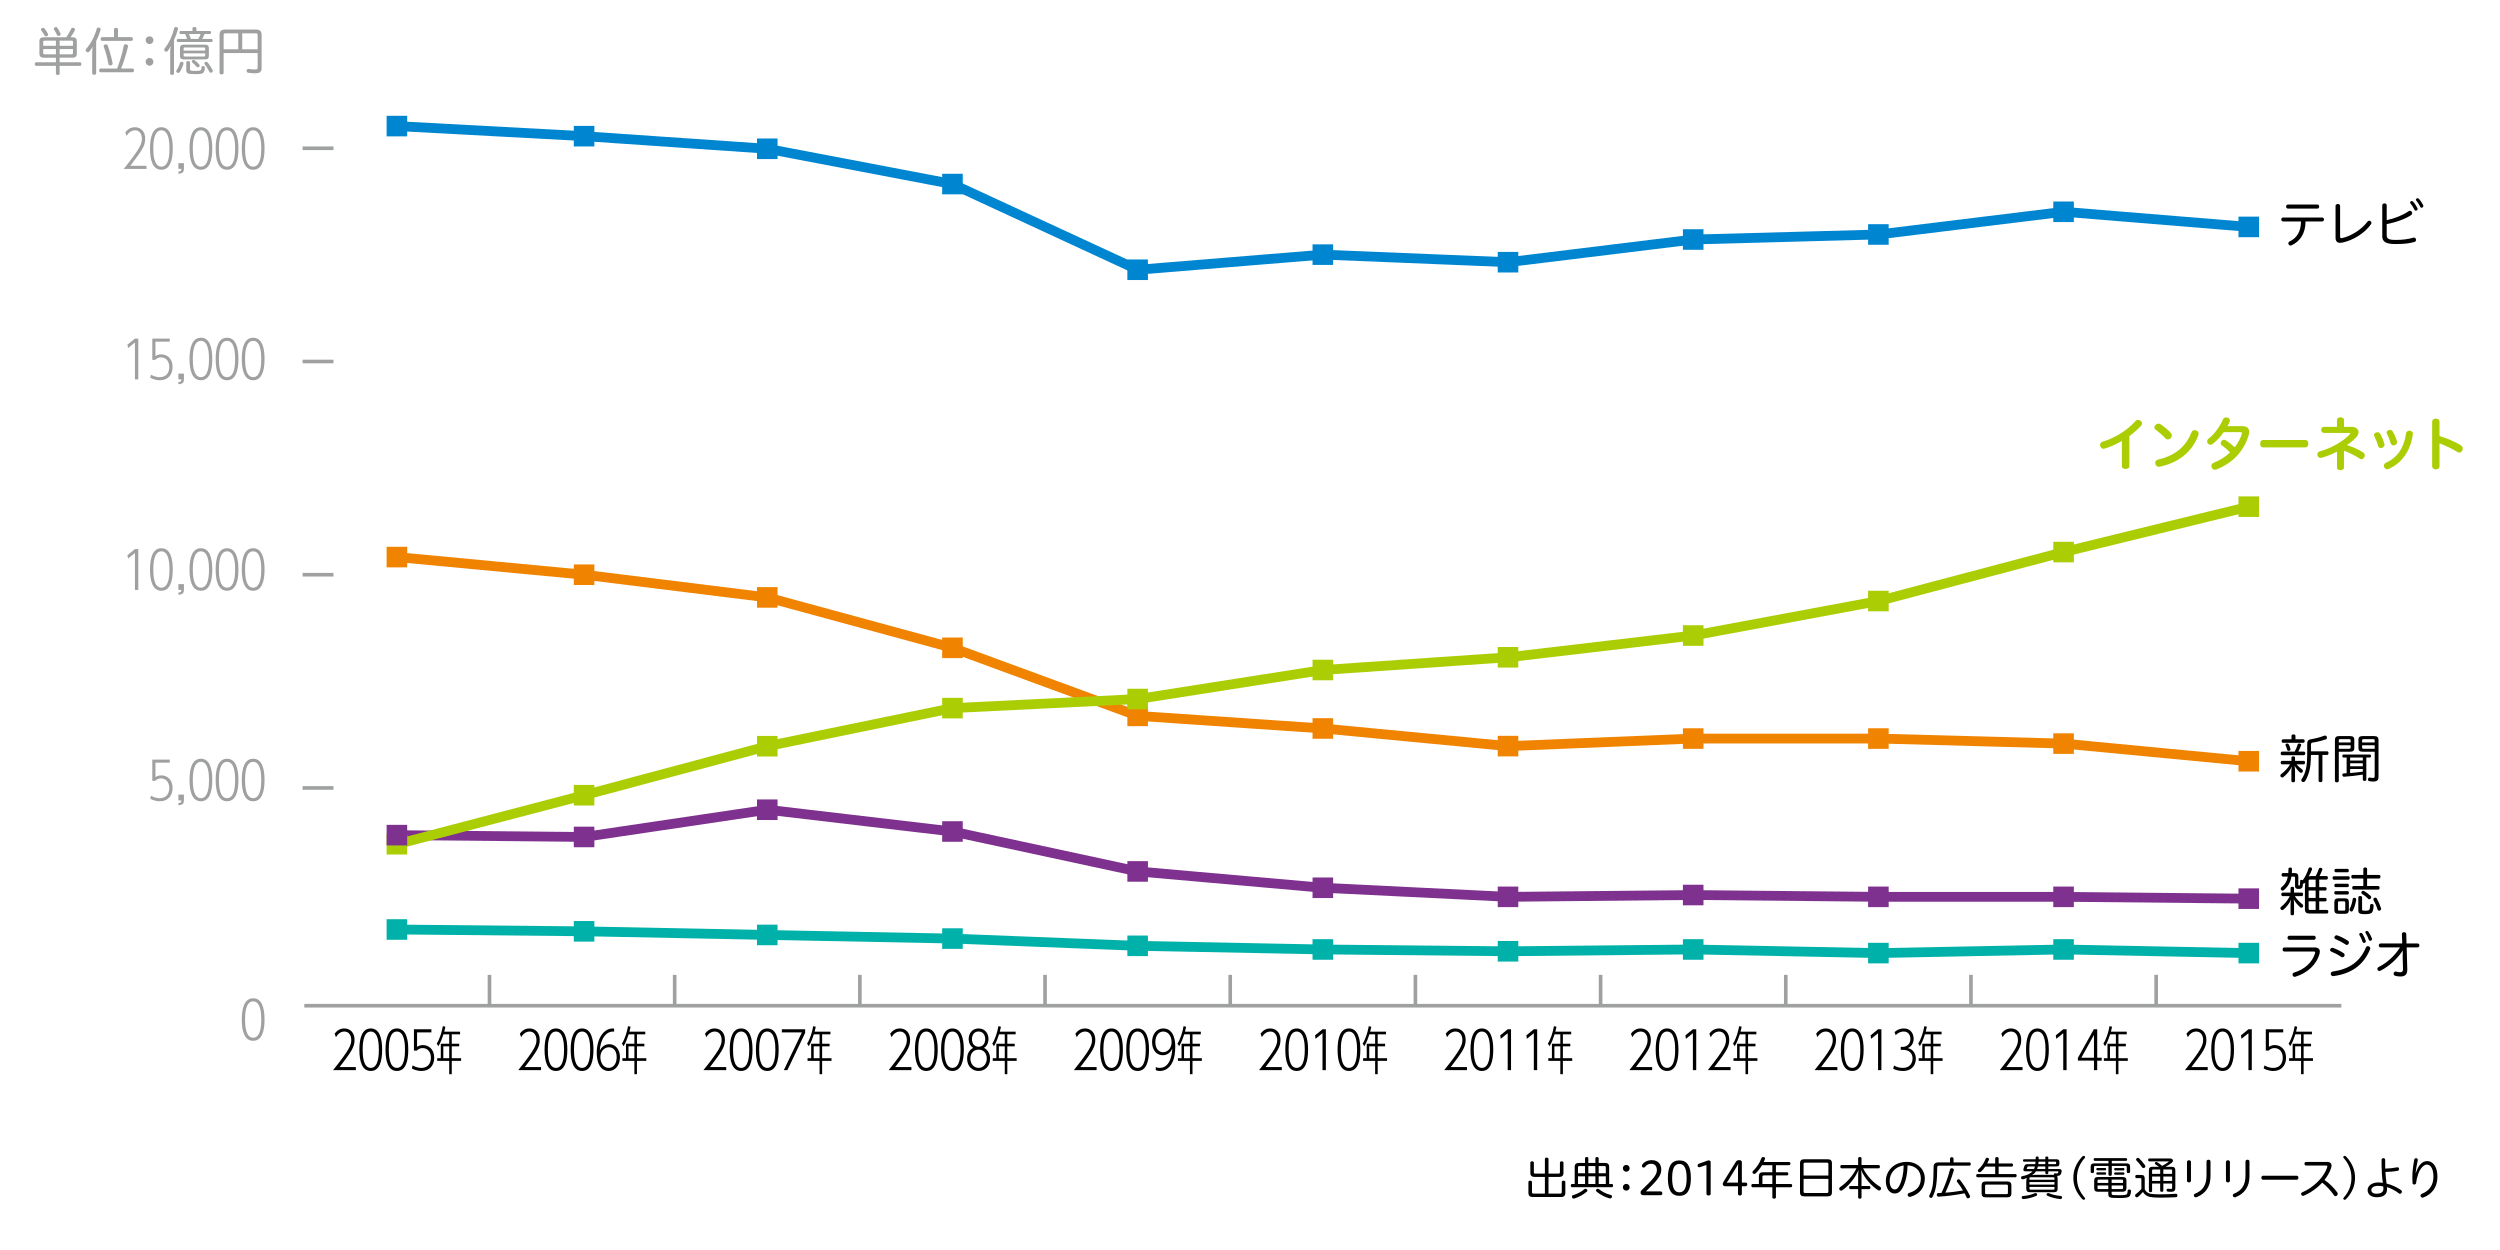 <?xml version="1.0" encoding="utf-8"?>
<!-- Generator: Adobe Illustrator 16.0.0, SVG Export Plug-In . SVG Version: 6.00 Build 0)  -->
<!DOCTYPE svg PUBLIC "-//W3C//DTD SVG 1.1//EN" "http://www.w3.org/Graphics/SVG/1.1/DTD/svg11.dtd">
<svg version="1.1" xmlns:x="http://ns.adobe.com/Extensibility/1.0/" xmlns:i="http://ns.adobe.com/AdobeIllustrator/10.0/" xmlns:graph="http://ns.adobe.com/Graphs/1.0/"
	 xmlns="http://www.w3.org/2000/svg" xmlns:xlink="http://www.w3.org/1999/xlink" x="0px" y="0px" width="600px" height="300px"
	 viewBox="0 0 600 300" enable-background="new 0 0 600 300" xml:space="preserve">
<g id="方眼用紙">
	<rect fill="#FFFFFF" width="600" height="300"/>
	
		<line fill="none" stroke="#9FA0A0" stroke-width="0.871" stroke-miterlimit="10" x1="72.622" y1="35.585" x2="80.03" y2="35.585"/>
	
		<line fill="none" stroke="#9FA0A0" stroke-width="0.871" stroke-miterlimit="10" x1="117.478" y1="233.964" x2="117.478" y2="241.372"/>
	
		<line fill="none" stroke="#9FA0A0" stroke-width="0.871" stroke-miterlimit="10" x1="161.922" y1="233.964" x2="161.922" y2="241.372"/>
	
		<line fill="none" stroke="#9FA0A0" stroke-width="0.871" stroke-miterlimit="10" x1="206.367" y1="233.964" x2="206.367" y2="241.372"/>
	
		<line fill="none" stroke="#9FA0A0" stroke-width="0.871" stroke-miterlimit="10" x1="250.811" y1="233.964" x2="250.811" y2="241.372"/>
	
		<line fill="none" stroke="#9FA0A0" stroke-width="0.871" stroke-miterlimit="10" x1="295.255" y1="233.964" x2="295.255" y2="241.372"/>
	
		<line fill="none" stroke="#9FA0A0" stroke-width="0.871" stroke-miterlimit="10" x1="339.699" y1="233.964" x2="339.699" y2="241.372"/>
	
		<line fill="none" stroke="#9FA0A0" stroke-width="0.871" stroke-miterlimit="10" x1="384.145" y1="233.964" x2="384.145" y2="241.372"/>
	
		<line fill="none" stroke="#9FA0A0" stroke-width="0.871" stroke-miterlimit="10" x1="428.588" y1="233.964" x2="428.588" y2="241.372"/>
	
		<line fill="none" stroke="#9FA0A0" stroke-width="0.871" stroke-miterlimit="10" x1="473.032" y1="233.964" x2="473.032" y2="241.372"/>
	
		<line fill="none" stroke="#9FA0A0" stroke-width="0.871" stroke-miterlimit="10" x1="517.478" y1="233.964" x2="517.478" y2="241.372"/>
	<line fill="none" stroke="#9FA0A0" stroke-width="0.871" stroke-miterlimit="10" x1="72.622" y1="86.76" x2="80.03" y2="86.76"/>
	
		<line fill="none" stroke="#9FA0A0" stroke-width="0.871" stroke-miterlimit="10" x1="72.622" y1="137.934" x2="80.03" y2="137.934"/>
	
		<line fill="none" stroke="#9FA0A0" stroke-width="0.871" stroke-miterlimit="10" x1="72.622" y1="189.108" x2="80.03" y2="189.108"/>
	
		<line fill="none" stroke="#9FA0A0" stroke-width="0.871" stroke-miterlimit="10" x1="73.034" y1="241.372" x2="561.924" y2="241.372"/>
</g>
<g id="線">
	<polyline fill="none" stroke="#0086D1" stroke-width="2.352" stroke-miterlimit="10" points="539.702,54.458 495.258,50.828 
		450.812,56.273 406.369,57.482 361.925,62.927 317.479,61.111 273.034,64.741 228.59,44.175 184.146,35.706 140.178,32.682 
		95.256,30.262 	"/>
	<polyline fill="none" stroke="#F08300" stroke-width="2.352" stroke-miterlimit="10" points="539.702,182.698 495.258,178.463 
		450.812,177.253 406.369,177.253 361.925,179.068 317.479,174.833 273.034,171.809 228.59,155.477 184.146,143.378 
		140.178,137.934 95.256,133.7 	"/>
	<polyline fill="none" stroke="#00B1A9" stroke-width="2.352" stroke-miterlimit="10" points="539.702,228.743 495.258,227.871 
		450.812,228.743 406.369,227.871 361.925,228.307 317.479,227.871 273.034,227 228.59,225.258 184.146,224.387 140.178,223.516 
		95.256,223.081 	"/>
	<polyline fill="none" stroke="#7E318E" stroke-width="2.352" stroke-miterlimit="10" points="539.702,215.676 495.258,215.242 
		450.812,215.242 406.369,214.806 361.925,215.242 317.479,213.064 273.034,209.144 228.59,199.562 184.146,194.335 
		140.178,200.869 95.256,200.432 	"/>
	<polyline fill="none" stroke="#ABCD03" stroke-width="2.352" stroke-miterlimit="10" points="539.702,121.602 495.258,132.491 
		450.812,144.25 406.369,152.525 361.925,157.751 317.479,160.799 273.034,167.769 228.59,169.946 184.146,179.092 140.178,190.852 
		95.256,202.611 	"/>
</g>
<g id="ドット">
	<rect x="92.787" y="27.793" fill="#0086D1" width="4.938" height="4.938"/>
	<rect x="92.787" y="131.231" fill="#F08300" width="4.938" height="4.938"/>
	<rect x="92.787" y="200.141" fill="#ABCD03" width="4.938" height="4.939"/>
	<rect x="92.787" y="220.611" fill="#00B1A9" width="4.938" height="4.938"/>
	<rect x="92.787" y="197.963" fill="#7E318E" width="4.938" height="4.939"/>
	<rect x="137.709" y="30.213" fill="#0086D1" width="4.938" height="4.938"/>
	<rect x="137.709" y="135.465" fill="#F08300" width="4.938" height="4.938"/>
	<rect x="137.709" y="198.399" fill="#7E318E" width="4.938" height="4.939"/>
	<rect x="137.709" y="221.047" fill="#00B1A9" width="4.938" height="4.938"/>
	<rect x="137.709" y="188.382" fill="#ABCD03" width="4.938" height="4.939"/>
	<rect x="181.677" y="33.237" fill="#0086D1" width="4.938" height="4.938"/>
	<rect x="181.677" y="140.909" fill="#F08300" width="4.938" height="4.938"/>
	<rect x="181.677" y="176.623" fill="#ABCD03" width="4.938" height="4.939"/>
	<rect x="181.677" y="191.867" fill="#7E318E" width="4.938" height="4.938"/>
	<rect x="181.677" y="221.917" fill="#00B1A9" width="4.938" height="4.939"/>
	<rect x="226.121" y="41.706" fill="#0086D1" width="4.938" height="4.938"/>
	<rect x="226.121" y="153.007" fill="#F08300" width="4.938" height="4.938"/>
	<rect x="226.121" y="167.477" fill="#ABCD03" width="4.938" height="4.938"/>
	<rect x="226.121" y="197.092" fill="#7E318E" width="4.938" height="4.938"/>
	<rect x="226.121" y="222.789" fill="#00B1A9" width="4.938" height="4.939"/>
	<rect x="270.565" y="62.272" fill="#0086D1" width="4.938" height="4.938"/>
	<rect x="270.565" y="169.339" fill="#F08300" width="4.938" height="4.939"/>
	<rect x="270.565" y="206.674" fill="#7E318E" width="4.938" height="4.938"/>
	<rect x="270.565" y="224.531" fill="#00B1A9" width="4.938" height="4.938"/>
	<rect x="270.565" y="165.299" fill="#ABCD03" width="4.938" height="4.938"/>
	<rect x="315.01" y="58.643" fill="#0086D1" width="4.94" height="4.938"/>
	<rect x="315.01" y="172.364" fill="#F08300" width="4.94" height="4.938"/>
	<rect x="315.01" y="210.594" fill="#7E318E" width="4.94" height="4.938"/>
	<rect x="315.01" y="225.402" fill="#00B1A9" width="4.94" height="4.939"/>
	<rect x="315.01" y="158.331" fill="#ABCD03" width="4.94" height="4.938"/>
	<rect x="359.454" y="60.458" fill="#0086D1" width="4.939" height="4.938"/>
	<rect x="359.454" y="176.598" fill="#F08300" width="4.939" height="4.939"/>
	<rect x="359.454" y="212.772" fill="#7E318E" width="4.939" height="4.938"/>
	<rect x="359.454" y="225.837" fill="#00B1A9" width="4.939" height="4.939"/>
	<rect x="359.454" y="155.282" fill="#ABCD03" width="4.939" height="4.939"/>
	<rect x="403.897" y="55.014" fill="#0086D1" width="4.939" height="4.938"/>
	<rect x="403.897" y="174.784" fill="#F08300" width="4.939" height="4.938"/>
	<rect x="403.897" y="212.335" fill="#7E318E" width="4.939" height="4.939"/>
	<rect x="403.897" y="225.402" fill="#00B1A9" width="4.939" height="4.939"/>
	<rect x="403.897" y="150.056" fill="#ABCD03" width="4.939" height="4.938"/>
	<rect x="448.343" y="53.804" fill="#0086D1" width="4.939" height="4.938"/>
	<rect x="448.343" y="174.784" fill="#F08300" width="4.939" height="4.938"/>
	<rect x="448.343" y="212.772" fill="#7E318E" width="4.939" height="4.938"/>
	<rect x="448.343" y="226.273" fill="#00B1A9" width="4.939" height="4.938"/>
	<rect x="448.343" y="141.781" fill="#ABCD03" width="4.939" height="4.938"/>
	<rect x="492.787" y="48.359" fill="#0086D1" width="4.939" height="4.938"/>
	<rect x="492.787" y="175.994" fill="#F08300" width="4.939" height="4.938"/>
	<rect x="492.787" y="212.772" fill="#7E318E" width="4.939" height="4.938"/>
	<rect x="492.787" y="225.402" fill="#00B1A9" width="4.939" height="4.939"/>
	<rect x="492.787" y="130.022" fill="#ABCD03" width="4.939" height="4.938"/>
	<rect x="537.233" y="51.989" fill="#0086D1" width="4.937" height="4.938"/>
	<rect x="537.233" y="180.227" fill="#F08300" width="4.937" height="4.939"/>
	<rect x="537.233" y="226.273" fill="#00B1A9" width="4.937" height="4.938"/>
	<rect x="537.233" y="213.208" fill="#7E318E" width="4.937" height="4.938"/>
	<rect x="537.233" y="119.133" fill="#ABCD03" width="4.937" height="4.938"/>
</g>
<g id="文字">
	<g>
		<path d="M85.406,256.094v0.739H79.94c4.037-5.039,4.362-6.067,4.362-7.233c0-1.141-0.589-2.031-1.642-2.031
			c-0.84,0-1.554,0.526-2.031,1.354l-0.313-0.828c0.865-1.267,2.043-1.267,2.332-1.267c1.266,0,2.444,0.879,2.444,2.733
			c0,1.817-0.84,2.922-3.585,6.532H85.406z"/>
		<path d="M91.715,251.932c0,2.758-0.626,5.103-2.732,5.103c-2.106,0-2.733-2.345-2.733-5.103c0-2.745,0.627-5.104,2.733-5.104
			C91.088,246.829,91.715,249.187,91.715,251.932z M87.039,251.932c0,1.24,0.075,4.362,1.943,4.362c1.88,0,1.943-3.185,1.943-4.362
			c0-1.266-0.088-4.363-1.943-4.363C87.101,247.569,87.039,250.741,87.039,251.932z"/>
		<path d="M97.986,251.932c0,2.758-0.626,5.103-2.732,5.103s-2.733-2.345-2.733-5.103c0-2.745,0.627-5.104,2.733-5.104
			S97.986,249.187,97.986,251.932z M93.311,251.932c0,1.24,0.075,4.362,1.943,4.362c1.88,0,1.943-3.185,1.943-4.362
			c0-1.266-0.088-4.363-1.943-4.363C93.373,247.569,93.311,250.741,93.311,251.932z"/>
		<path d="M99.043,255.693c0.978,0.602,1.868,0.602,2.068,0.602c1.881,0,2.307-1.454,2.307-2.419c0-1.455-0.827-2.332-1.968-2.332
			c-0.827,0-1.204,0.401-1.417,0.602h-0.689v-5.115h4.187v0.739h-3.435v3.473c0.263-0.187,0.728-0.426,1.404-0.426
			c1.392,0,2.708,1.003,2.708,3.033c0,1.868-1.115,3.186-3.059,3.186c-0.239,0-1.216,0-2.319-0.614L99.043,255.693z"/>
		<path d="M108.424,250.49h1.78v0.627h-1.78v2.846h2.244v0.641h-2.244v3.209h-0.615v-3.209h-2.883v-0.641h0.865v-3.473h2.018v-2.243
			h-1.379c-0.289,0.878-0.627,1.893-1.216,2.846l-0.401-0.627c0.677-1.003,1.241-2.82,1.466-4.188l0.615,0.138
			c-0.138,0.665-0.188,0.853-0.275,1.179h3.798v0.652h-1.993V250.49z M106.393,251.117v2.846h1.417v-2.846H106.393z"/>
	</g>
	<g>
		<path fill="#9FA0A0" d="M36.252,190.961c0.978,0.603,1.867,0.603,2.068,0.603c1.881,0,2.307-1.455,2.307-2.42
			c0-1.454-0.827-2.332-1.968-2.332c-0.828,0-1.203,0.401-1.417,0.603h-0.689v-5.116h4.188v0.74h-3.435v3.473
			c0.263-0.188,0.727-0.426,1.404-0.426c1.392,0,2.708,1.003,2.708,3.033c0,1.868-1.115,3.185-3.059,3.185
			c-0.238,0-1.216,0-2.319-0.614L36.252,190.961z"/>
		<path fill="#9FA0A0" d="M44.141,190.71v1.278c0,0.904-0.314,1.204-1.329,1.267v-0.513c0.702-0.038,0.702-0.34,0.702-0.652h-0.702
			v-1.38H44.141z"/>
		<path fill="#9FA0A0" d="M50.95,187.202c0,2.757-0.627,5.102-2.733,5.102s-2.733-2.345-2.733-5.102
			c0-2.746,0.627-5.104,2.733-5.104S50.95,184.456,50.95,187.202z M46.274,187.202c0,1.24,0.075,4.362,1.943,4.362
			c1.88,0,1.943-3.186,1.943-4.362c0-1.267-0.088-4.364-1.943-4.364C46.336,182.837,46.274,186.01,46.274,187.202z"/>
		<path fill="#9FA0A0" d="M57.222,187.202c0,2.757-0.627,5.102-2.733,5.102c-2.106,0-2.733-2.345-2.733-5.102
			c0-2.746,0.627-5.104,2.733-5.104C56.595,182.098,57.222,184.456,57.222,187.202z M52.545,187.202c0,1.24,0.075,4.362,1.943,4.362
			c1.88,0,1.943-3.186,1.943-4.362c0-1.267-0.088-4.364-1.943-4.364C52.608,182.837,52.545,186.01,52.545,187.202z"/>
		<path fill="#9FA0A0" d="M63.493,187.202c0,2.757-0.627,5.102-2.733,5.102c-2.106,0-2.733-2.345-2.733-5.102
			c0-2.746,0.627-5.104,2.733-5.104C62.866,182.098,63.493,184.456,63.493,187.202z M58.817,187.202c0,1.24,0.075,4.362,1.943,4.362
			c1.88,0,1.943-3.186,1.943-4.362c0-1.267-0.088-4.364-1.943-4.364C58.88,182.837,58.817,186.01,58.817,187.202z"/>
	</g>
	<g>
		<path fill="#9FA0A0" d="M63.493,244.69c0,2.758-0.627,5.102-2.733,5.102c-2.106,0-2.733-2.344-2.733-5.102
			c0-2.745,0.627-5.104,2.733-5.104C62.866,239.586,63.493,241.945,63.493,244.69z M58.817,244.69c0,1.24,0.075,4.362,1.943,4.362
			c1.88,0,1.943-3.185,1.943-4.362c0-1.267-0.088-4.363-1.943-4.363C58.88,240.327,58.817,243.499,58.817,244.69z"/>
	</g>
	<g>
		<path fill="#9FA0A0" d="M32.388,131.778h0.802v9.804h-0.802v-8.863l-1.667,1.341l-0.125-0.827L32.388,131.778z"/>
		<path fill="#9FA0A0" d="M41.467,136.679c0,2.759-0.627,5.103-2.733,5.103s-2.733-2.344-2.733-5.103
			c0-2.745,0.627-5.102,2.733-5.102S41.467,133.934,41.467,136.679z M36.792,136.679c0,1.242,0.075,4.363,1.943,4.363
			c1.88,0,1.943-3.185,1.943-4.363c0-1.267-0.088-4.362-1.943-4.362C36.854,132.317,36.792,135.489,36.792,136.679z"/>
		<path fill="#9FA0A0" d="M44.141,140.19v1.279c0,0.902-0.314,1.203-1.329,1.266v-0.515c0.702-0.037,0.702-0.338,0.702-0.651h-0.702
			v-1.379H44.141z"/>
		<path fill="#9FA0A0" d="M50.95,136.679c0,2.759-0.627,5.103-2.733,5.103s-2.733-2.344-2.733-5.103
			c0-2.745,0.627-5.102,2.733-5.102S50.95,133.934,50.95,136.679z M46.274,136.679c0,1.242,0.075,4.363,1.943,4.363
			c1.88,0,1.943-3.185,1.943-4.363c0-1.267-0.088-4.362-1.943-4.362C46.336,132.317,46.274,135.489,46.274,136.679z"/>
		<path fill="#9FA0A0" d="M57.222,136.679c0,2.759-0.627,5.103-2.733,5.103c-2.106,0-2.733-2.344-2.733-5.103
			c0-2.745,0.627-5.102,2.733-5.102C56.595,131.578,57.222,133.934,57.222,136.679z M52.545,136.679
			c0,1.242,0.075,4.363,1.943,4.363c1.88,0,1.943-3.185,1.943-4.363c0-1.267-0.088-4.362-1.943-4.362
			C52.608,132.317,52.545,135.489,52.545,136.679z"/>
		<path fill="#9FA0A0" d="M63.493,136.679c0,2.759-0.627,5.103-2.733,5.103c-2.106,0-2.733-2.344-2.733-5.103
			c0-2.745,0.627-5.102,2.733-5.102C62.866,131.578,63.493,133.934,63.493,136.679z M58.817,136.679
			c0,1.242,0.075,4.363,1.943,4.363c1.88,0,1.943-3.185,1.943-4.363c0-1.267-0.088-4.362-1.943-4.362
			C58.88,132.317,58.817,135.489,58.817,136.679z"/>
	</g>
	<g>
		<path fill="#9FA0A0" d="M32.388,81.257h0.802v9.803h-0.802v-8.863l-1.667,1.341l-0.125-0.827L32.388,81.257z"/>
		<path fill="#9FA0A0" d="M36.252,89.919c0.978,0.602,1.867,0.602,2.068,0.602c1.881,0,2.307-1.455,2.307-2.419
			c0-1.455-0.827-2.332-1.968-2.332c-0.828,0-1.203,0.401-1.417,0.602h-0.689v-5.115h4.188v0.74h-3.435v3.473
			c0.263-0.188,0.727-0.427,1.404-0.427c1.392,0,2.708,1.003,2.708,3.034c0,1.868-1.115,3.184-3.059,3.184
			c-0.238,0-1.216,0-2.319-0.614L36.252,89.919z"/>
		<path fill="#9FA0A0" d="M44.141,89.668v1.279c0,0.902-0.314,1.203-1.329,1.265v-0.514c0.702-0.038,0.702-0.338,0.702-0.651h-0.702
			v-1.379H44.141z"/>
		<path fill="#9FA0A0" d="M50.95,86.158c0,2.758-0.627,5.103-2.733,5.103s-2.733-2.344-2.733-5.103c0-2.746,0.627-5.102,2.733-5.102
			S50.95,83.413,50.95,86.158z M46.274,86.158c0,1.241,0.075,4.363,1.943,4.363c1.88,0,1.943-3.184,1.943-4.363
			c0-1.266-0.088-4.362-1.943-4.362C46.336,81.796,46.274,84.968,46.274,86.158z"/>
		<path fill="#9FA0A0" d="M57.222,86.158c0,2.758-0.627,5.103-2.733,5.103c-2.106,0-2.733-2.344-2.733-5.103
			c0-2.746,0.627-5.102,2.733-5.102C56.595,81.056,57.222,83.413,57.222,86.158z M52.545,86.158c0,1.241,0.075,4.363,1.943,4.363
			c1.88,0,1.943-3.184,1.943-4.363c0-1.266-0.088-4.362-1.943-4.362C52.608,81.796,52.545,84.968,52.545,86.158z"/>
		<path fill="#9FA0A0" d="M63.493,86.158c0,2.758-0.627,5.103-2.733,5.103c-2.106,0-2.733-2.344-2.733-5.103
			c0-2.746,0.627-5.102,2.733-5.102C62.866,81.056,63.493,83.413,63.493,86.158z M58.817,86.158c0,1.241,0.075,4.363,1.943,4.363
			c1.88,0,1.943-3.184,1.943-4.363c0-1.266-0.088-4.362-1.943-4.362C58.88,81.796,58.817,84.968,58.817,86.158z"/>
	</g>
	<g>
		<path fill="#9FA0A0" d="M35.158,39.799v0.74h-5.465c4.037-5.04,4.362-6.067,4.362-7.233c0-1.142-0.588-2.031-1.642-2.031
			c-0.84,0-1.554,0.527-2.03,1.354l-0.314-0.827c0.865-1.266,2.043-1.266,2.332-1.266c1.267,0,2.445,0.877,2.445,2.733
			c0,1.817-0.84,2.921-3.585,6.531H35.158z"/>
		<path fill="#9FA0A0" d="M41.467,35.637c0,2.758-0.627,5.103-2.733,5.103s-2.733-2.344-2.733-5.103
			c0-2.745,0.627-5.102,2.733-5.102S41.467,32.892,41.467,35.637z M36.792,35.637c0,1.242,0.075,4.363,1.943,4.363
			c1.88,0,1.943-3.184,1.943-4.363c0-1.266-0.088-4.362-1.943-4.362C36.854,31.274,36.792,34.446,36.792,35.637z"/>
		<path fill="#9FA0A0" d="M44.141,39.147v1.279c0,0.903-0.314,1.204-1.329,1.266v-0.514c0.702-0.038,0.702-0.338,0.702-0.651h-0.702
			v-1.38H44.141z"/>
		<path fill="#9FA0A0" d="M50.95,35.637c0,2.758-0.627,5.103-2.733,5.103s-2.733-2.344-2.733-5.103c0-2.745,0.627-5.102,2.733-5.102
			S50.95,32.892,50.95,35.637z M46.274,35.637c0,1.242,0.075,4.363,1.943,4.363c1.88,0,1.943-3.184,1.943-4.363
			c0-1.266-0.088-4.362-1.943-4.362C46.336,31.274,46.274,34.446,46.274,35.637z"/>
		<path fill="#9FA0A0" d="M57.222,35.637c0,2.758-0.627,5.103-2.733,5.103c-2.106,0-2.733-2.344-2.733-5.103
			c0-2.745,0.627-5.102,2.733-5.102C56.595,30.535,57.222,32.892,57.222,35.637z M52.545,35.637c0,1.242,0.075,4.363,1.943,4.363
			c1.88,0,1.943-3.184,1.943-4.363c0-1.266-0.088-4.362-1.943-4.362C52.608,31.274,52.545,34.446,52.545,35.637z"/>
		<path fill="#9FA0A0" d="M63.493,35.637c0,2.758-0.627,5.103-2.733,5.103c-2.106,0-2.733-2.344-2.733-5.103
			c0-2.745,0.627-5.102,2.733-5.102C62.866,30.535,63.493,32.892,63.493,35.637z M58.817,35.637c0,1.242,0.075,4.363,1.943,4.363
			c1.88,0,1.943-3.184,1.943-4.363c0-1.266-0.088-4.362-1.943-4.362C58.88,31.274,58.817,34.446,58.817,35.637z"/>
	</g>
	<g>
		<path fill="#9FA0A0" d="M10.512,13.849c-0.702,0-1.053-0.301-1.053-0.978V9.9c0-0.665,0.338-0.953,1.041-0.953h5.402
			c0.464-0.64,0.903-1.455,1.179-2.044c0.075-0.163,0.213-0.238,0.376-0.238c0.075,0,0.163,0.025,0.263,0.051
			c0.188,0.087,0.288,0.213,0.288,0.363c0,0.063-0.012,0.125-0.05,0.201c-0.289,0.589-0.665,1.19-1.028,1.667h0.464
			c0.702,0,1.041,0.288,1.041,0.953v2.971c0,0.677-0.351,0.978-1.053,0.978h-3.071v1.091h4.864c0.213,0,0.363,0.163,0.363,0.438
			c0,0.264-0.15,0.427-0.363,0.427h-4.864v1.843c0,0.213-0.163,0.351-0.427,0.351c-0.301,0-0.464-0.138-0.464-0.351v-1.843H8.707
			c-0.226,0-0.364-0.163-0.364-0.427c0-0.275,0.138-0.438,0.364-0.438h4.713v-1.091H10.512z M10.337,6.69
			c0.125,0,0.25,0.05,0.351,0.163c0.289,0.364,0.69,0.952,0.815,1.278c0.038,0.051,0.05,0.113,0.05,0.175
			c0,0.138-0.075,0.264-0.213,0.338c-0.088,0.051-0.201,0.076-0.301,0.076c-0.151,0-0.301-0.063-0.364-0.226
			c-0.125-0.251-0.501-0.84-0.765-1.178C9.848,7.242,9.823,7.154,9.823,7.079c0-0.125,0.087-0.251,0.238-0.313
			C10.162,6.716,10.249,6.69,10.337,6.69z M10.725,9.762c-0.238,0-0.351,0.063-0.351,0.301v0.928h3.046V9.762H10.725z M10.375,11.78
			v0.953c0,0.238,0.112,0.301,0.351,0.301h2.695V11.78H10.375z M13.434,6.49c0.138,0,0.25,0.063,0.351,0.213
			c0.276,0.389,0.564,0.953,0.728,1.329c0.024,0.075,0.037,0.138,0.037,0.201c0,0.163-0.088,0.289-0.238,0.338
			c-0.113,0.037-0.201,0.062-0.289,0.062c-0.163,0-0.276-0.087-0.351-0.263c-0.176-0.364-0.464-0.915-0.678-1.241
			c-0.063-0.075-0.087-0.163-0.087-0.238c0-0.138,0.087-0.251,0.276-0.338C13.271,6.515,13.358,6.49,13.434,6.49z M17.52,10.991
			v-0.928c0-0.238-0.125-0.301-0.363-0.301h-2.846v1.229H17.52z M17.157,13.034c0.238,0,0.363-0.063,0.363-0.301V11.78h-3.209v1.254
			H17.157z"/>
		<path fill="#9FA0A0" d="M22.127,12.796c0-0.501,0.038-1.066,0.101-1.604c-0.225,0.425-0.489,0.84-0.765,1.166
			c-0.125,0.138-0.25,0.2-0.388,0.2c-0.112,0-0.226-0.05-0.338-0.138c-0.113-0.101-0.175-0.225-0.175-0.364
			c0-0.113,0.038-0.225,0.125-0.326c1.178-1.354,2.082-3.134,2.52-4.814c0.05-0.2,0.213-0.301,0.414-0.301
			c0.062,0,0.125,0.012,0.188,0.024c0.225,0.051,0.351,0.188,0.351,0.401c0,0.063-0.012,0.125-0.038,0.201
			c-0.201,0.703-0.551,1.63-1.041,2.607v7.735c0,0.238-0.188,0.364-0.476,0.364c-0.263,0-0.477-0.125-0.477-0.364V12.796z
			 M31.806,16.444c0.226,0,0.351,0.201,0.351,0.464s-0.125,0.439-0.351,0.439h-7.66c-0.214,0-0.352-0.176-0.352-0.439
			s0.138-0.464,0.352-0.464h3.961c0.665-1.68,1.241-3.661,1.592-5.453c0.05-0.251,0.188-0.377,0.401-0.377
			c0.062,0,0.112,0.013,0.175,0.025c0.289,0.063,0.452,0.213,0.452,0.452c0,0.038,0,0.087-0.013,0.138
			c-0.438,1.768-1.003,3.648-1.642,5.215H31.806z M31.542,8.909c0.226,0,0.351,0.2,0.351,0.452c0,0.25-0.125,0.451-0.351,0.451
			h-7.021c-0.238,0-0.351-0.201-0.351-0.451c0-0.251,0.113-0.452,0.351-0.452h2.846V7.054c0-0.226,0.201-0.364,0.464-0.364
			c0.289,0,0.489,0.138,0.489,0.364v1.855H31.542z M25.45,10.639c0.188,0,0.326,0.101,0.401,0.276
			c0.439,1.229,0.877,2.758,1.166,4.212c0.012,0.039,0.012,0.076,0.012,0.113c0,0.25-0.175,0.388-0.413,0.439
			c-0.063,0.012-0.125,0.025-0.188,0.025c-0.213,0-0.364-0.113-0.401-0.351c-0.263-1.467-0.651-2.883-1.103-4.1
			c-0.025-0.062-0.038-0.125-0.038-0.175c0-0.188,0.125-0.326,0.326-0.388C25.299,10.651,25.375,10.639,25.45,10.639z"/>
		<path fill="#9FA0A0" d="M35.898,10.577c-0.527,0-0.94-0.414-0.94-0.94s0.401-0.915,0.94-0.915c0.514,0,0.915,0.388,0.915,0.915
			C36.813,10.175,36.412,10.577,35.898,10.577z M35.898,15.767c-0.527,0-0.94-0.414-0.94-0.928c0-0.527,0.401-0.928,0.94-0.928
			c0.514,0,0.915,0.401,0.915,0.928C36.813,15.366,36.412,15.767,35.898,15.767z"/>
		<path fill="#9FA0A0" d="M40.842,12.595c0-0.489,0.051-1.028,0.114-1.542c-0.201,0.439-0.439,0.853-0.678,1.154
			c-0.1,0.138-0.238,0.2-0.376,0.2c-0.1,0-0.213-0.037-0.313-0.125c-0.113-0.087-0.175-0.213-0.175-0.338
			c0-0.112,0.038-0.226,0.125-0.338c1.079-1.366,1.818-3.046,2.245-4.789c0.062-0.226,0.188-0.326,0.401-0.326
			c0.05,0,0.1,0.012,0.162,0.012c0.251,0.051,0.377,0.176,0.377,0.377c0,0.05-0.013,0.1-0.025,0.162
			c-0.226,0.853-0.552,1.743-0.94,2.558v8.023c0,0.238-0.163,0.352-0.452,0.352c-0.276,0-0.464-0.113-0.464-0.352V12.595z
			 M44.039,15.203c0,0.05-0.012,0.087-0.012,0.138c-0.176,0.627-0.489,1.366-0.903,1.968c-0.088,0.138-0.213,0.201-0.351,0.201
			c-0.101,0-0.188-0.025-0.276-0.088c-0.138-0.088-0.201-0.213-0.201-0.338c0-0.088,0.025-0.175,0.088-0.251
			c0.363-0.514,0.664-1.166,0.814-1.755c0.05-0.163,0.188-0.251,0.351-0.251c0.063,0,0.125,0.013,0.188,0.038
			C43.939,14.914,44.039,15.052,44.039,15.203z M49.104,8.157c-0.163,0.414-0.363,0.802-0.563,1.191h2.181
			c0.213,0,0.326,0.162,0.326,0.363c0,0.226-0.113,0.376-0.326,0.376h-7.986c-0.201,0-0.326-0.151-0.326-0.376
			c0-0.201,0.125-0.363,0.326-0.363h2.169c-0.125-0.415-0.301-0.802-0.489-1.191h-1.041c-0.213,0-0.326-0.151-0.326-0.364
			c0-0.201,0.113-0.351,0.326-0.351h2.821V6.791c0-0.213,0.201-0.313,0.476-0.313c0.276,0,0.464,0.1,0.464,0.313v0.652h3.222
			c0.201,0,0.313,0.15,0.313,0.351c0,0.213-0.112,0.364-0.313,0.364H49.104z M49.142,10.714c0.677,0,0.99,0.239,0.99,0.853v1.843
			c0,0.614-0.313,0.852-0.978,0.852h-4.989c-0.665,0-0.978-0.238-0.978-0.852v-1.855c0-0.615,0.325-0.84,0.99-0.84H49.142z
			 M49.242,12.144v-0.501c0-0.188-0.101-0.25-0.326-0.25h-4.513c-0.213,0-0.326,0.062-0.326,0.25v0.501H49.242z M44.077,13.297
			c0,0.213,0.113,0.275,0.326,0.275h4.513c0.226,0,0.326-0.062,0.326-0.275v-0.501h-5.166V13.297z M44.704,14.989
			c0-0.213,0.163-0.326,0.438-0.326c0.276,0,0.464,0.113,0.464,0.326v1.604c0,0.352,0.125,0.427,1.229,0.427
			c0.89,0,1.216-0.05,1.354-0.201c0.138-0.163,0.175-0.439,0.188-0.69c0.012-0.125,0.1-0.275,0.338-0.275c0.025,0,0.05,0,0.088,0
			c0.263,0.025,0.363,0.163,0.363,0.363c0,0.013,0,0.025,0,0.038c-0.024,0.577-0.15,0.978-0.363,1.178
			c-0.188,0.176-0.401,0.289-0.928,0.326c-0.301,0.025-0.652,0.038-1.003,0.038c-0.426,0-0.865-0.024-1.266-0.063
			c-0.677-0.075-0.903-0.338-0.903-0.865V14.989z M45.343,8.157c0.175,0.389,0.351,0.79,0.489,1.191h1.755
			c0.226-0.377,0.401-0.778,0.564-1.191H45.343z M47.825,15.479c0.063,0.075,0.088,0.15,0.088,0.238
			c0,0.113-0.051,0.226-0.138,0.313c-0.088,0.088-0.2,0.125-0.301,0.125c-0.113,0-0.213-0.05-0.289-0.138
			c-0.25-0.313-0.651-0.714-1.028-1.003c-0.087-0.075-0.138-0.163-0.138-0.25c0-0.088,0.051-0.176,0.138-0.263
			c0.076-0.088,0.188-0.125,0.289-0.125c0.088,0,0.175,0.025,0.275,0.087C47.073,14.726,47.537,15.14,47.825,15.479z M49.504,14.814
			c0.125,0,0.226,0.062,0.326,0.163c0.439,0.551,0.903,1.253,1.191,1.817c0.038,0.063,0.05,0.138,0.05,0.214
			c0,0.15-0.075,0.288-0.225,0.375c-0.088,0.05-0.176,0.075-0.264,0.075c-0.138,0-0.263-0.087-0.338-0.238
			c-0.276-0.576-0.715-1.304-1.103-1.78c-0.062-0.088-0.088-0.163-0.088-0.238c0-0.125,0.075-0.238,0.213-0.313
			C49.342,14.839,49.43,14.814,49.504,14.814z"/>
		<path fill="#9FA0A0" d="M53.674,17.484c0,0.226-0.213,0.376-0.489,0.376c-0.275,0-0.488-0.15-0.488-0.376V8.295
			c0-0.802,0.438-1.204,1.253-1.204h7.572c0.802,0,1.266,0.427,1.266,1.204v8.099c0,0.877-0.489,1.191-1.555,1.191
			c-0.59,0-1.178-0.038-1.655-0.125c-0.251-0.038-0.389-0.201-0.389-0.426c0-0.038,0-0.087,0.012-0.138
			c0.05-0.238,0.201-0.351,0.401-0.351c0.037,0,0.076,0,0.113,0.012c0.413,0.063,0.927,0.113,1.328,0.113
			c0.703,0,0.79-0.075,0.79-0.539v-3.397h-8.161V17.484z M57.184,8.006H54.1c-0.276,0-0.426,0.101-0.426,0.389v3.435h3.51V8.006z
			 M61.835,11.831V8.396c0-0.289-0.15-0.389-0.451-0.389h-3.247v3.824H61.835z"/>
	</g>
	<g>
		<path d="M547.939,53.144c-0.287,0-0.426-0.238-0.426-0.477c0-0.226,0.139-0.464,0.426-0.464h9.401
			c0.275,0,0.413,0.238,0.413,0.464c0,0.238-0.138,0.477-0.413,0.477h-4.012c0,2.795-1.252,4.763-3.371,5.742
			c-0.077,0.038-0.162,0.05-0.239,0.05c-0.288,0-0.515-0.276-0.515-0.539c0-0.175,0.102-0.364,0.328-0.464
			c1.767-0.852,2.694-2.419,2.707-4.789H547.939z M549.106,50.06c-0.288,0-0.441-0.238-0.441-0.489c0-0.238,0.153-0.476,0.441-0.476
			h7.083c0.275,0,0.413,0.238,0.413,0.476c0,0.251-0.138,0.489-0.413,0.489H549.106z"/>
		<path d="M560.532,49.407c0-0.301,0.275-0.451,0.551-0.451c0.264,0,0.542,0.15,0.542,0.451v7.321c0,0.301,0.062,0.426,0.3,0.426
			c0.062,0,0.139-0.013,0.224-0.025c2.006-0.439,4.591-1.968,6.082-3.974c0.102-0.125,0.239-0.188,0.377-0.188
			c0.264,0,0.539,0.238,0.539,0.526c0,0.1-0.04,0.213-0.113,0.326c-1.58,2.244-4.324,3.848-6.796,4.387
			c-0.227,0.051-0.426,0.076-0.6,0.076c-0.766,0-1.105-0.438-1.105-1.241V49.407z"/>
		<path d="M572.811,56.465c0,0.778,0.414,1.116,2.092,1.116c1.73,0,3.047-0.163,4.275-0.539c0.063-0.013,0.113-0.025,0.177-0.025
			c0.301,0,0.5,0.276,0.5,0.551c0,0.213-0.126,0.438-0.414,0.515c-1.289,0.363-2.646,0.488-4.551,0.488
			c-2.342,0-3.145-0.602-3.145-1.868v-7.421c0-0.313,0.264-0.463,0.539-0.463c0.264,0,0.526,0.15,0.526,0.463v3.561
			c1.905-0.401,3.936-1.215,5.252-2.144c0.102-0.075,0.212-0.113,0.312-0.113c0.3,0,0.539,0.276,0.539,0.564
			c0,0.188-0.086,0.376-0.312,0.526c-1.504,0.953-3.748,1.743-5.791,2.106V56.465z M578.427,48.593c0-0.188,0.188-0.338,0.401-0.338
			c0.11,0,0.224,0.038,0.325,0.15c0.389,0.427,0.79,1.078,1.028,1.555c0.037,0.075,0.049,0.138,0.049,0.2
			c0,0.225-0.214,0.401-0.426,0.401c-0.138,0-0.263-0.063-0.34-0.226c-0.224-0.476-0.575-1.053-0.939-1.492
			C578.452,48.756,578.427,48.668,578.427,48.593z M579.805,47.928c0-0.201,0.212-0.352,0.426-0.352
			c0.113,0,0.227,0.039,0.312,0.151c0.377,0.401,0.766,1.028,1.017,1.517c0.037,0.063,0.049,0.125,0.049,0.188
			c0,0.238-0.223,0.426-0.438,0.426c-0.126,0-0.251-0.062-0.312-0.226c-0.238-0.501-0.615-1.091-0.965-1.504
			C579.83,48.054,579.805,47.991,579.805,47.928z"/>
	</g>
	<g>
		<path fill="#ABCD03" d="M509.253,105.837c-1.355,0.79-2.768,1.412-4.149,1.835c-0.1,0.028-0.185,0.042-0.27,0.042
			c-0.507,0-0.818-0.452-0.818-0.903c0-0.339,0.185-0.677,0.606-0.805c2.795-0.833,5.972-2.71,7.905-4.968
			c0.169-0.184,0.382-0.268,0.593-0.268c0.479,0,0.974,0.38,0.974,0.86c0,0.184-0.084,0.396-0.281,0.593
			c-0.833,0.889-1.766,1.708-2.767,2.441v7.242c0,0.437-0.452,0.649-0.89,0.649c-0.452,0-0.903-0.212-0.903-0.649V105.837z"/>
		<path fill="#ABCD03" d="M520.98,103.875c0.184,0.212,0.254,0.423,0.254,0.636c0,0.507-0.465,0.959-0.945,0.959
			c-0.212,0-0.438-0.084-0.621-0.296c-0.594-0.649-1.567-1.51-2.287-2.018c-0.225-0.155-0.324-0.353-0.324-0.565
			c0-0.452,0.465-0.917,0.974-0.917c0.141,0,0.283,0.028,0.424,0.112C519.244,102.28,520.302,103.127,520.98,103.875z
			 M525.976,103.72c0.143-0.338,0.438-0.494,0.735-0.494c0.466,0,0.96,0.338,0.96,0.889c0,0.113-0.029,0.226-0.07,0.353
			c-1.596,4.263-5.041,6.648-9.247,7.538c-0.07,0.028-0.154,0.028-0.211,0.028c-0.552,0-0.89-0.466-0.89-0.932
			c0-0.353,0.227-0.72,0.734-0.833C521.883,109.408,524.566,107.291,525.976,103.72z"/>
		<path fill="#ABCD03" d="M537.998,102.266c1.256,0,1.807,0.494,1.807,1.37c0,0.268-0.057,0.578-0.156,0.917
			c-1.228,3.938-3.938,6.648-7.749,8.13c-0.113,0.042-0.226,0.057-0.325,0.057c-0.494,0-0.847-0.466-0.847-0.918
			c0-0.31,0.171-0.607,0.565-0.762c1.482-0.579,2.822-1.426,3.925-2.484c-0.651-0.65-1.412-1.299-1.964-1.68
			c-0.211-0.142-0.295-0.339-0.295-0.537c0-0.41,0.38-0.818,0.817-0.818c0.127,0,0.269,0.042,0.41,0.126
			c0.634,0.396,1.439,1.017,2.159,1.68c0.749-0.988,1.355-2.075,1.709-3.26c0-0.043,0.014-0.1,0.014-0.127
			c0-0.17-0.127-0.24-0.367-0.24h-4.009c-0.79,1.115-1.709,2.089-2.653,2.837c-0.184,0.141-0.368,0.197-0.538,0.197
			c-0.436,0-0.79-0.381-0.79-0.805c0-0.24,0.113-0.507,0.382-0.706c1.284-0.959,2.612-2.752,3.459-4.644
			c0.127-0.296,0.422-0.423,0.72-0.423c0.451,0,0.903,0.282,0.903,0.749c0,0.099-0.029,0.211-0.071,0.338
			c-0.155,0.338-0.311,0.678-0.508,1.002H537.998z"/>
		<path fill="#ABCD03" d="M553.282,105.597c0.48,0,0.72,0.438,0.72,0.89c0,0.438-0.239,0.889-0.72,0.889h-10.148
			c-0.466,0-0.706-0.452-0.706-0.889c0-0.452,0.24-0.89,0.706-0.89H553.282z"/>
		<path fill="#ABCD03" d="M562.551,112.231c0,0.41-0.409,0.607-0.833,0.607c-0.409,0-0.833-0.197-0.833-0.607v-3.839
			c-1.2,0.621-2.456,1.129-3.698,1.468c-0.1,0.014-0.17,0.028-0.254,0.028c-0.48,0-0.776-0.424-0.776-0.833
			c0-0.311,0.184-0.635,0.593-0.734c2.737-0.721,5.688-2.428,7.227-4.136c0.057-0.057,0.085-0.113,0.085-0.156
			c0-0.085-0.085-0.127-0.239-0.127h-6.056c-0.467,0-0.692-0.367-0.692-0.734c0-0.353,0.226-0.72,0.692-0.72h3.105v-1.666
			c0-0.41,0.423-0.621,0.847-0.621s0.847,0.211,0.847,0.621v1.666h1.85c1.001,0,1.637,0.579,1.637,1.298
			c0,0.381-0.17,0.791-0.536,1.186c-0.649,0.691-1.411,1.327-2.258,1.877c1.325,0.423,2.78,1.059,3.924,1.793
			c0.254,0.169,0.366,0.423,0.366,0.677c0,0.466-0.353,0.932-0.804,0.932c-0.127,0-0.269-0.042-0.411-0.141
			c-1.03-0.691-2.44-1.397-3.781-1.919V112.231z"/>
		<path fill="#ABCD03" d="M572.247,106.529c0.014,0.07,0.027,0.142,0.027,0.212c0,0.494-0.438,0.79-0.86,0.79
			c-0.311,0-0.608-0.169-0.692-0.55c-0.17-0.691-0.536-1.609-0.89-2.301c-0.041-0.099-0.07-0.184-0.07-0.268
			c0-0.381,0.424-0.677,0.833-0.677c0.24,0,0.48,0.099,0.636,0.338C571.625,104.708,572.048,105.781,572.247,106.529z
			 M573.15,112.584c-0.086,0.028-0.17,0.042-0.254,0.042c-0.438,0-0.763-0.423-0.763-0.847c0-0.283,0.141-0.551,0.479-0.706
			c2.711-1.242,4.349-3.5,4.842-7.072c0.07-0.438,0.438-0.635,0.806-0.635c0.408,0,0.833,0.254,0.833,0.706
			c0,0.028,0,0.07-0.014,0.099C578.583,108.166,576.396,111.271,573.15,112.584z M575.267,105.921
			c0.014,0.071,0.027,0.142,0.027,0.212c0,0.465-0.424,0.762-0.847,0.762c-0.297,0-0.578-0.155-0.691-0.523
			c-0.198-0.691-0.536-1.581-0.903-2.258c-0.043-0.099-0.071-0.183-0.071-0.282c0-0.368,0.409-0.664,0.819-0.664
			c0.239,0,0.493,0.099,0.636,0.353C574.617,104.158,575.068,105.145,575.267,105.921z"/>
		<path fill="#ABCD03" d="M585.482,104.651c1.82,0.537,3.727,1.369,5.123,2.216c0.311,0.198,0.451,0.494,0.451,0.805
			c0,0.48-0.338,0.945-0.817,0.945c-0.143,0-0.297-0.042-0.453-0.141c-1.185-0.734-2.822-1.511-4.304-2.076v5.491
			c0,0.508-0.438,0.763-0.876,0.763c-0.452,0-0.89-0.254-0.89-0.763v-10.67c0-0.508,0.438-0.763,0.89-0.763
			c0.438,0,0.876,0.254,0.876,0.763V104.651z"/>
	</g>
	<g>
		<path d="M547.712,183.444c-0.224,0-0.349-0.188-0.349-0.426c0-0.251,0.125-0.415,0.349-0.415h2.232v-0.737
			c0-0.239,0.162-0.353,0.438-0.353c0.263,0,0.429,0.113,0.429,0.353v0.737h2.066c0.215,0,0.34,0.164,0.34,0.415
			c0,0.226-0.125,0.426-0.34,0.426h-1.693c0.453,0.539,0.903,0.916,1.329,1.216c0.126,0.087,0.19,0.227,0.19,0.364
			c0,0.1-0.037,0.187-0.102,0.275c-0.101,0.126-0.227,0.188-0.353,0.188c-0.085,0-0.174-0.037-0.263-0.1
			c-0.426-0.363-0.925-0.979-1.302-1.58c0.086,0.376,0.126,0.828,0.126,1.166v2.432c0,0.227-0.178,0.351-0.441,0.351
			c-0.275,0-0.438-0.124-0.438-0.351v-2.294c0-0.376,0.049-0.828,0.125-1.19c-0.413,1.003-1.216,1.931-2.055,2.583
			c-0.089,0.062-0.178,0.1-0.275,0.1c-0.138,0-0.275-0.075-0.364-0.213c-0.053-0.075-0.077-0.163-0.077-0.251
			c0-0.139,0.064-0.276,0.202-0.363c0.814-0.59,1.604-1.43,2.132-2.332H547.712z M552.903,180.384c0.227,0,0.365,0.188,0.365,0.439
			c0,0.239-0.139,0.426-0.365,0.426h-5.19c-0.224,0-0.349-0.187-0.349-0.426c0-0.251,0.125-0.439,0.349-0.439h3.011
			c0.324-0.577,0.588-1.216,0.701-1.667c0.052-0.187,0.189-0.288,0.364-0.288c0.049,0,0.101,0.013,0.15,0.024
			c0.202,0.038,0.34,0.138,0.34,0.314c0,0.025,0,0.062-0.013,0.111c-0.141,0.415-0.377,0.966-0.68,1.505H552.903z M552.778,177.426
			c0.214,0,0.352,0.176,0.352,0.414c0,0.251-0.138,0.439-0.352,0.439h-4.839c-0.211,0-0.349-0.188-0.349-0.439
			c0-0.238,0.138-0.414,0.349-0.414h2.019v-0.827c0-0.201,0.202-0.351,0.478-0.351c0.264,0,0.475,0.149,0.475,0.351v0.827H552.778z
			 M548.944,178.442c0.162,0,0.288,0.089,0.361,0.227c0.153,0.263,0.327,0.701,0.401,1.065c0.012,0.037,0.012,0.062,0.012,0.087
			c0,0.177-0.086,0.326-0.288,0.363c-0.061,0.024-0.113,0.024-0.162,0.024c-0.175,0-0.312-0.087-0.352-0.264
			c-0.074-0.312-0.212-0.726-0.361-1.014c-0.025-0.052-0.04-0.101-0.04-0.138c0-0.151,0.101-0.289,0.263-0.327
			C548.842,178.454,548.892,178.442,548.944,178.442z M558.483,180.31c0.227,0,0.364,0.188,0.364,0.425
			c0,0.252-0.138,0.452-0.364,0.452h-1.103v6.155c0,0.238-0.162,0.377-0.478,0.377c-0.264,0-0.438-0.139-0.438-0.377v-6.155h-1.831
			c-0.036,1.73-0.138,2.896-0.377,3.811c-0.263,0.967-0.637,1.856-1.025,2.47c-0.102,0.15-0.264,0.228-0.426,0.228
			c-0.113,0-0.214-0.026-0.303-0.089c-0.138-0.1-0.199-0.226-0.199-0.351c0-0.102,0.036-0.213,0.113-0.314
			c0.401-0.575,0.763-1.378,0.977-2.257c0.264-1.052,0.337-2.268,0.337-4.5v-1.692c0-0.677,0.291-0.978,0.842-1.065
			c1.042-0.175,2.218-0.451,3.222-0.853c0.073-0.024,0.138-0.038,0.212-0.038c0.178,0,0.327,0.089,0.416,0.264
			c0.037,0.088,0.049,0.176,0.049,0.251c0,0.176-0.076,0.313-0.227,0.376c-1.09,0.376-2.244,0.651-3.258,0.803
			c-0.275,0.051-0.353,0.164-0.353,0.539v1.542H558.483z"/>
		<path d="M565.033,179.52c0,0.64-0.312,0.891-1.014,0.891h-2.71v6.982c0,0.251-0.175,0.376-0.462,0.376
			c-0.264,0-0.466-0.125-0.466-0.376v-9.804c0-0.627,0.303-0.928,1.005-0.928h2.633c0.701,0,1.014,0.25,1.014,0.891V179.52z
			 M564.157,177.69c0-0.214-0.149-0.301-0.364-0.301h-2.131c-0.239,0-0.353,0.087-0.353,0.301v0.501h2.848V177.69z M564.157,178.868
			h-2.848v0.84h2.483c0.215,0,0.364-0.087,0.364-0.313V178.868z M567.076,185.902c-1.402,0.237-3.057,0.425-4.475,0.513
			c-0.012,0-0.024,0-0.036,0c-0.239,0-0.377-0.138-0.401-0.388c0-0.026,0-0.051,0-0.062c0-0.227,0.138-0.339,0.377-0.353
			c0.211,0,0.426-0.012,0.649-0.024v-3.774h-0.727c-0.187,0-0.3-0.162-0.3-0.375s0.113-0.351,0.3-0.351h6.281
			c0.199,0,0.3,0.138,0.3,0.351s-0.101,0.375-0.3,0.375h-0.827v5.304c0,0.201-0.189,0.301-0.413,0.301
			c-0.251,0-0.429-0.1-0.429-0.301V185.902z M564.032,181.813v0.715h3.044v-0.715H564.032z M564.032,183.18v0.728h3.044v-0.728
			H564.032z M567.076,184.56h-3.044v0.965c1.014-0.075,2.03-0.188,3.044-0.326V184.56z M570.839,186.428
			c0,0.814-0.353,1.141-1.216,1.141c-0.328,0-0.717-0.038-0.968-0.089c-0.211-0.037-0.337-0.175-0.337-0.401
			c0-0.036,0-0.062,0-0.087c0.037-0.239,0.175-0.389,0.377-0.389c0.024,0,0.061,0,0.098,0.012c0.178,0.038,0.453,0.089,0.677,0.089
			c0.377,0,0.453-0.075,0.453-0.526v-5.767h-2.896c-0.689,0-1.002-0.251-1.002-0.891v-1.968c0-0.641,0.312-0.891,1.002-0.891h2.796
			c0.713,0,1.017,0.301,1.017,0.928V186.428z M569.923,177.69c0-0.214-0.113-0.301-0.327-0.301h-2.331
			c-0.214,0-0.364,0.087-0.364,0.301v0.501h3.022V177.69z M569.923,178.868h-3.022v0.526c0,0.227,0.15,0.313,0.364,0.313h2.658
			V178.868z"/>
	</g>
	<g>
		<path d="M552.389,214.22c0.227,0,0.352,0.164,0.352,0.415c0,0.249-0.125,0.438-0.352,0.438h-1.63
			c0.527,0.814,1.154,1.455,1.844,1.97c0.102,0.074,0.162,0.2,0.162,0.338c0,0.1-0.036,0.2-0.098,0.3
			c-0.089,0.113-0.227,0.177-0.353,0.177c-0.089,0-0.174-0.026-0.238-0.102c-0.601-0.513-1.155-1.141-1.593-1.931
			c0.064,0.439,0.089,0.903,0.089,1.316v2.194c0,0.201-0.162,0.339-0.426,0.339c-0.263,0-0.413-0.138-0.413-0.339v-2.155
			c0-0.428,0.036-0.841,0.098-1.254c-0.389,0.928-1.054,1.767-1.815,2.395c-0.077,0.062-0.163,0.1-0.264,0.1
			c-0.126,0-0.264-0.063-0.364-0.188c-0.062-0.088-0.102-0.187-0.102-0.275c0-0.126,0.064-0.237,0.202-0.339
			c0.79-0.602,1.517-1.467,2.055-2.545h-1.678c-0.227,0-0.353-0.188-0.353-0.413c0-0.264,0.126-0.439,0.353-0.439h1.868v-1.065
			c0-0.213,0.15-0.325,0.413-0.325c0.264,0,0.426,0.112,0.426,0.325v1.065H552.389z M558.483,218.383
			c0.187,0,0.312,0.188,0.312,0.426c0,0.251-0.126,0.439-0.312,0.439h-4.238c-0.726,0-1.065-0.302-1.065-1.054v-5.053
			c0-0.363,0.027-0.852,0.076-1.366c-0.024,0.051-0.064,0.088-0.089,0.114c-0.098,0.124-0.199,0.187-0.312,0.187
			c-0.049,0-0.101-0.013-0.149-0.037c-0.013,0.339-0.053,0.677-0.102,0.803c-0.076,0.275-0.3,0.476-0.753,0.488
			c-0.062,0.012-0.126,0.012-0.188,0.012c-0.198,0-0.389-0.024-0.502-0.074c-0.264-0.088-0.349-0.301-0.349-0.652v-1.968
			c0-0.188-0.089-0.264-0.304-0.264h-0.563c-0.227,1.354-0.777,2.345-1.791,3.222c-0.102,0.089-0.215,0.138-0.328,0.138
			s-0.211-0.049-0.312-0.138c-0.089-0.087-0.138-0.2-0.138-0.312c0-0.101,0.049-0.214,0.138-0.302
			c0.892-0.715,1.354-1.503,1.568-2.607h-1.167c-0.227,0-0.34-0.188-0.34-0.426c0-0.238,0.113-0.427,0.34-0.427h1.28
			c0.024-0.3,0.037-0.626,0.037-0.977c0-0.252,0.174-0.353,0.425-0.353c0.264,0,0.414,0.113,0.414,0.353
			c0,0.338-0.013,0.664-0.024,0.977h0.688c0.576,0,0.867,0.251,0.867,0.891v1.905c0,0.113,0.036,0.2,0.187,0.2
			c0.162,0,0.187-0.05,0.199-0.149c0.027-0.126,0.04-0.803,0.04-0.953c0-0.151,0.149-0.263,0.337-0.263c0,0,0.012,0,0.024,0
			c0.113,0.012,0.202,0.049,0.263,0.111c0.604-0.814,1.105-1.868,1.394-2.832c0.062-0.188,0.187-0.276,0.364-0.276
			c0.049,0,0.11,0.013,0.175,0.024c0.211,0.063,0.312,0.177,0.312,0.339c0,0.051-0.013,0.113-0.024,0.164
			c-0.175,0.513-0.45,1.114-0.766,1.629c0.214-0.037,0.502-0.075,0.704-0.075h0.977c0.325-0.626,0.563-1.203,0.738-1.73
			c0.064-0.162,0.178-0.251,0.34-0.251c0.062,0,0.126,0.014,0.187,0.026c0.202,0.049,0.315,0.162,0.315,0.338
			c0,0.037-0.012,0.088-0.027,0.139c-0.175,0.488-0.386,0.978-0.649,1.479h1.666c0.202,0,0.34,0.162,0.34,0.414
			c0,0.251-0.138,0.438-0.34,0.438h-1.742v1.806h1.455c0.187,0,0.324,0.162,0.324,0.389c0,0.262-0.138,0.438-0.324,0.438h-1.455
			v1.769h1.455c0.198,0,0.324,0.174,0.324,0.426c0,0.238-0.126,0.4-0.324,0.4h-1.455v2.057H558.483z M554.41,211.099
			c-0.238,0-0.34,0.075-0.34,0.312v1.493h1.682v-1.806H554.41z M555.751,215.5v-1.769h-1.682v1.769H555.751z M554.07,218.07
			c0,0.238,0.113,0.313,0.34,0.313h1.342v-2.057h-1.682V218.07z"/>
		<path d="M563.606,210.297c0.211,0,0.324,0.162,0.324,0.401c0,0.237-0.113,0.438-0.324,0.438h-3.46
			c-0.215,0-0.328-0.187-0.328-0.438c0-0.239,0.113-0.401,0.328-0.401H563.606z M560.546,214.684c-0.214,0-0.315-0.187-0.315-0.413
			c0-0.213,0.102-0.401,0.315-0.401h2.87c0.202,0,0.312,0.188,0.312,0.401c0,0.227-0.109,0.413-0.312,0.413H560.546z
			 M560.559,212.917c-0.215,0-0.315-0.188-0.315-0.414c0-0.213,0.101-0.401,0.315-0.401h2.857c0.202,0,0.312,0.188,0.312,0.401
			s-0.109,0.414-0.312,0.414H560.559z M563.728,218.396c0,0.638-0.3,0.915-0.912,0.915h-1.645c-0.625,0-0.928-0.277-0.928-0.915
			v-1.906c0-0.627,0.303-0.89,0.928-0.89h1.645c0.612,0,0.912,0.263,0.912,0.89V218.396z M560.595,209.345
			c-0.214,0-0.324-0.202-0.324-0.415c0-0.237,0.11-0.401,0.324-0.401h2.809c0.202,0,0.312,0.164,0.312,0.401
			c0,0.213-0.11,0.415-0.312,0.415H560.595z M562.552,218.545c0.199,0,0.312-0.075,0.312-0.288v-1.643
			c0-0.213-0.113-0.288-0.312-0.288h-1.117c-0.212,0-0.325,0.075-0.325,0.288v1.643c0,0.213,0.113,0.288,0.325,0.288H562.552z
			 M565.486,215.851c0,0.012,0,0.036,0,0.062c-0.138,0.901-0.376,1.806-0.79,2.632c-0.076,0.15-0.214,0.226-0.352,0.226
			c-0.077,0-0.15-0.024-0.227-0.062c-0.15-0.089-0.236-0.251-0.236-0.401c0-0.062,0.013-0.125,0.037-0.176
			c0.389-0.728,0.612-1.529,0.738-2.383c0.039-0.188,0.189-0.275,0.376-0.275c0.037,0,0.077,0,0.102,0
			C565.333,215.512,565.486,215.663,565.486,215.851z M570.762,212.641c0.215,0,0.341,0.188,0.341,0.426
			c0,0.251-0.126,0.439-0.341,0.439h-5.879c-0.239,0-0.353-0.188-0.353-0.427c0-0.25,0.113-0.438,0.353-0.438h2.317v-1.793h-2.544
			c-0.224,0-0.35-0.188-0.35-0.439c0-0.249,0.126-0.426,0.35-0.426h2.544v-1.454c0-0.213,0.178-0.339,0.466-0.339
			c0.275,0,0.438,0.126,0.438,0.339v1.454h2.845c0.238,0,0.364,0.177,0.364,0.426c0,0.252-0.126,0.439-0.364,0.439h-2.845v1.793
			H570.762z M565.998,215.387c0-0.213,0.178-0.351,0.441-0.351c0.263,0,0.462,0.138,0.462,0.351v2.82
			c0,0.287,0.064,0.364,0.754,0.364c0.64,0,0.863-0.077,0.977-0.239c0.113-0.138,0.175-0.563,0.202-1.078
			c0.012-0.188,0.162-0.301,0.373-0.301c0.016,0,0.04,0,0.064,0c0.264,0.025,0.401,0.176,0.401,0.4c0,0.014,0,0.026,0,0.026
			c-0.024,0.689-0.175,1.315-0.377,1.593c-0.214,0.225-0.45,0.351-1.077,0.4c-0.15,0.013-0.325,0.025-0.527,0.025
			c-0.199,0-0.401-0.013-0.588-0.013c-0.879-0.051-1.105-0.289-1.105-0.877V215.387z M568.958,215.037
			c0.099,0.099,0.139,0.2,0.139,0.312c0,0.102-0.04,0.201-0.113,0.29c-0.089,0.111-0.228,0.187-0.365,0.187
			c-0.089,0-0.174-0.024-0.238-0.1c-0.414-0.439-0.989-0.903-1.491-1.203c-0.126-0.075-0.175-0.188-0.175-0.302
			c0-0.087,0.037-0.175,0.101-0.25c0.086-0.125,0.199-0.188,0.337-0.188c0.077,0,0.162,0.025,0.251,0.075
			C567.93,214.171,568.469,214.56,568.958,215.037z M570.074,215.423c0.15,0,0.275,0.077,0.352,0.201
			c0.426,0.777,0.775,1.58,1.026,2.37c0.024,0.051,0.024,0.087,0.024,0.138c0,0.176-0.125,0.326-0.288,0.401
			c-0.073,0.024-0.138,0.038-0.211,0.038c-0.165,0-0.304-0.089-0.353-0.264c-0.238-0.802-0.6-1.631-0.989-2.308
			c-0.027-0.062-0.039-0.113-0.039-0.162c0-0.151,0.101-0.277,0.263-0.364C569.936,215.437,570.009,215.423,570.074,215.423z"/>
	</g>
	<g>
		<path d="M555.512,227.388c0.814,0,1.253,0.375,1.253,1.003c0,0.138-0.024,0.288-0.062,0.451c-0.714,2.707-3.011,4.737-5.843,5.578
			c-0.049,0.013-0.102,0.024-0.15,0.024c-0.3,0-0.502-0.275-0.502-0.551c0-0.201,0.113-0.413,0.401-0.488
			c2.406-0.716,4.314-2.358,5.004-4.626c0.024-0.062,0.036-0.125,0.036-0.176c0-0.162-0.113-0.239-0.352-0.239h-7.044
			c-0.288,0-0.426-0.249-0.426-0.488c0-0.251,0.138-0.488,0.426-0.488H555.512z M555.35,224.58c0.288,0,0.426,0.237,0.426,0.477
			c0,0.251-0.138,0.488-0.426,0.488h-5.917c-0.29,0-0.428-0.237-0.428-0.488c0-0.239,0.138-0.477,0.428-0.477H555.35z"/>
		<path d="M562.449,228.753c0.189,0.113,0.263,0.288,0.263,0.452c0,0.275-0.224,0.539-0.511,0.539c-0.102,0-0.202-0.024-0.304-0.088
			c-0.774-0.538-1.653-0.978-2.407-1.278c-0.187-0.089-0.275-0.227-0.275-0.389c0-0.251,0.227-0.515,0.539-0.515
			c0.064,0,0.126,0.013,0.19,0.024C560.77,227.79,561.71,228.253,562.449,228.753z M567.841,227.362
			c0.086-0.2,0.264-0.288,0.438-0.288c0.288,0,0.588,0.213,0.588,0.515c0,0.063-0.012,0.126-0.036,0.201
			c-1.604,3.985-4.713,5.929-8.762,6.467c-0.04,0.015-0.076,0.015-0.113,0.015c-0.377,0-0.579-0.29-0.579-0.565
			c0-0.251,0.153-0.488,0.49-0.539C563.753,232.616,566.411,230.848,567.841,227.362z M563.514,225.795
			c0.165,0.1,0.227,0.264,0.227,0.414c0,0.287-0.227,0.577-0.502,0.577c-0.086,0-0.188-0.026-0.276-0.089
			c-0.802-0.539-1.678-0.989-2.419-1.304c-0.199-0.087-0.288-0.238-0.288-0.4c0-0.264,0.227-0.527,0.527-0.527
			c0.061,0,0.125,0.013,0.199,0.038C561.772,224.781,562.727,225.245,563.514,225.795z M566.212,224.242
			c0-0.201,0.198-0.353,0.413-0.353c0.126,0,0.264,0.051,0.349,0.188c0.304,0.477,0.641,1.179,0.803,1.68
			c0.013,0.062,0.024,0.113,0.024,0.151c0,0.237-0.211,0.401-0.426,0.401c-0.149,0-0.3-0.089-0.361-0.275
			c-0.153-0.502-0.453-1.154-0.741-1.604C566.237,224.367,566.212,224.304,566.212,224.242z M567.679,223.74
			c0-0.188,0.187-0.314,0.373-0.314c0.126,0,0.264,0.051,0.353,0.176c0.324,0.439,0.677,1.116,0.863,1.631
			c0.016,0.049,0.027,0.1,0.027,0.138c0,0.25-0.238,0.426-0.453,0.426c-0.138,0-0.275-0.075-0.337-0.263
			c-0.178-0.552-0.465-1.153-0.766-1.605C567.704,223.865,567.679,223.79,567.679,223.74z"/>
		<path d="M576.661,228.116c-1.191,1.893-3.286,3.823-5.341,4.851c-0.089,0.05-0.187,0.075-0.264,0.075
			c-0.287,0-0.489-0.25-0.489-0.501c0-0.176,0.089-0.339,0.303-0.452c1.994-0.964,3.972-2.82,5.126-4.713h-4.676
			c-0.275,0-0.413-0.238-0.413-0.478c0-0.225,0.138-0.462,0.413-0.462h5.215l-0.076-2.257c0-0.013,0-0.013,0-0.026
			c0-0.288,0.264-0.426,0.515-0.426c0.263,0,0.526,0.15,0.526,0.439l0.064,2.27h2.683c0.275,0,0.413,0.237,0.413,0.462
			c0,0.239-0.138,0.478-0.413,0.478h-2.646l0.149,5.228c0,0.037,0,0.075,0,0.112c0,1.179-0.575,1.643-1.629,1.643
			c-0.466,0-0.839-0.051-1.28-0.176c-0.263-0.075-0.373-0.276-0.373-0.489c0-0.263,0.187-0.526,0.475-0.526
			c0.049,0,0.101,0.013,0.162,0.026c0.275,0.087,0.652,0.149,0.968,0.149c0.438,0,0.649-0.2,0.649-0.727c0-0.024,0-0.039,0-0.051
			l-0.074-2.582L576.661,228.116z"/>
	</g>
	<g>
		<path d="M129.851,256.094v0.739h-5.466c4.037-5.039,4.362-6.067,4.362-7.233c0-1.141-0.588-2.031-1.642-2.031
			c-0.84,0-1.554,0.526-2.03,1.354l-0.314-0.828c0.865-1.267,2.043-1.267,2.332-1.267c1.266,0,2.444,0.879,2.444,2.733
			c0,1.817-0.84,2.922-3.585,6.532H129.851z"/>
		<path d="M136.16,251.932c0,2.758-0.627,5.103-2.733,5.103s-2.733-2.345-2.733-5.103c0-2.745,0.627-5.104,2.733-5.104
			S136.16,249.187,136.16,251.932z M131.484,251.932c0,1.24,0.075,4.362,1.943,4.362c1.88,0,1.943-3.185,1.943-4.362
			c0-1.266-0.088-4.363-1.943-4.363C131.547,247.569,131.484,250.741,131.484,251.932z"/>
		<path d="M142.432,251.932c0,2.758-0.627,5.103-2.733,5.103s-2.733-2.345-2.733-5.103c0-2.745,0.627-5.104,2.733-5.104
			S142.432,249.187,142.432,251.932z M137.756,251.932c0,1.24,0.075,4.362,1.943,4.362c1.88,0,1.943-3.185,1.943-4.362
			c0-1.266-0.088-4.363-1.943-4.363C137.818,247.569,137.756,250.741,137.756,251.932z"/>
		<path d="M147.387,247.583c-1.893-0.176-3.259,1.704-3.447,4.587c0.075-0.162,0.702-1.566,2.269-1.566
			c1.354,0,2.582,1.091,2.582,3.122c0,2.144-1.304,3.31-2.695,3.31c-1.981,0-2.884-1.932-2.884-4.338
			c0-3.284,1.592-5.868,3.836-5.868c0.038,0,0.175,0,0.338,0.026V247.583z M146.146,251.343c-0.953,0-2.055,0.802-2.055,2.368
			c0,1.342,0.739,2.583,2.005,2.583c1.09,0,1.905-0.979,1.905-2.508C148,251.343,146.296,251.343,146.146,251.343z"/>
		<path d="M152.868,250.49h1.781v0.627h-1.781v2.846h2.245v0.641h-2.245v3.209h-0.614v-3.209h-2.883v-0.641h0.865v-3.473h2.018
			v-2.243h-1.379c-0.289,0.878-0.627,1.893-1.217,2.846l-0.401-0.627c0.678-1.003,1.242-2.82,1.467-4.188l0.615,0.138
			c-0.138,0.665-0.188,0.853-0.276,1.179h3.799v0.652h-1.994V250.49z M150.838,251.117v2.846h1.417v-2.846H150.838z"/>
	</g>
	<g>
		<path d="M174.295,256.094v0.739h-5.466c4.037-5.039,4.362-6.067,4.362-7.233c0-1.141-0.588-2.031-1.642-2.031
			c-0.84,0-1.554,0.526-2.03,1.354l-0.314-0.828c0.865-1.267,2.043-1.267,2.332-1.267c1.266,0,2.444,0.879,2.444,2.733
			c0,1.817-0.84,2.922-3.585,6.532H174.295z"/>
		<path d="M180.605,251.932c0,2.758-0.627,5.103-2.733,5.103s-2.733-2.345-2.733-5.103c0-2.745,0.627-5.104,2.733-5.104
			S180.605,249.187,180.605,251.932z M175.929,251.932c0,1.24,0.075,4.362,1.943,4.362c1.88,0,1.943-3.185,1.943-4.362
			c0-1.266-0.088-4.363-1.943-4.363C175.992,247.569,175.929,250.741,175.929,251.932z"/>
		<path d="M186.877,251.932c0,2.758-0.627,5.103-2.733,5.103s-2.733-2.345-2.733-5.103c0-2.745,0.627-5.104,2.733-5.104
			S186.877,249.187,186.877,251.932z M182.201,251.932c0,1.24,0.075,4.362,1.943,4.362c1.88,0,1.943-3.185,1.943-4.362
			c0-1.266-0.088-4.363-1.943-4.363C182.263,247.569,182.201,250.741,182.201,251.932z"/>
		<path d="M193.236,247.03v0.865l-4.262,8.938h-0.853l4.325-9.064h-4.801v-0.739H193.236z"/>
		<path d="M197.313,250.49h1.781v0.627h-1.781v2.846h2.245v0.641h-2.245v3.209h-0.614v-3.209h-2.883v-0.641h0.865v-3.473h2.018
			v-2.243h-1.379c-0.289,0.878-0.627,1.893-1.216,2.846l-0.401-0.627c0.678-1.003,1.242-2.82,1.467-4.188l0.615,0.138
			c-0.138,0.665-0.188,0.853-0.276,1.179h3.799v0.652h-1.994V250.49z M195.283,251.117v2.846h1.417v-2.846H195.283z"/>
	</g>
	<g>
		<path d="M218.739,256.094v0.739h-5.465c4.037-5.039,4.362-6.067,4.362-7.233c0-1.141-0.589-2.031-1.642-2.031
			c-0.84,0-1.554,0.526-2.031,1.354l-0.313-0.828c0.865-1.267,2.043-1.267,2.332-1.267c1.266,0,2.444,0.879,2.444,2.733
			c0,1.817-0.84,2.922-3.585,6.532H218.739z"/>
		<path d="M225.048,251.932c0,2.758-0.626,5.103-2.732,5.103c-2.106,0-2.733-2.345-2.733-5.103c0-2.745,0.627-5.104,2.733-5.104
			C224.422,246.829,225.048,249.187,225.048,251.932z M220.373,251.932c0,1.24,0.075,4.362,1.943,4.362
			c1.88,0,1.943-3.185,1.943-4.362c0-1.266-0.088-4.363-1.943-4.363C220.435,247.569,220.373,250.741,220.373,251.932z"/>
		<path d="M231.32,251.932c0,2.758-0.626,5.103-2.732,5.103c-2.106,0-2.733-2.345-2.733-5.103c0-2.745,0.627-5.104,2.733-5.104
			C230.694,246.829,231.32,249.187,231.32,251.932z M226.645,251.932c0,1.24,0.075,4.362,1.943,4.362
			c1.88,0,1.943-3.185,1.943-4.362c0-1.266-0.088-4.363-1.943-4.363C226.707,247.569,226.645,250.741,226.645,251.932z"/>
		<path d="M232.478,249.362c0-1.229,0.764-2.533,2.382-2.533c1.63,0,2.382,1.317,2.382,2.533c0,0.602-0.213,1.617-1.091,2.131
			c0.678,0.326,1.467,1.153,1.467,2.571c0,1.917-1.304,2.971-2.757,2.971c-1.455,0-2.758-1.054-2.758-2.971
			c0-1.38,0.765-2.232,1.467-2.571C232.803,251.042,232.478,250.152,232.478,249.362z M236.828,254.038
			c0-1.027-0.564-2.119-1.968-2.119c-1.404,0-1.968,1.092-1.968,2.119c0,1.293,0.814,2.257,1.968,2.257
			C236.012,256.294,236.828,255.331,236.828,254.038z M236.451,249.387c0-0.915-0.489-1.831-1.592-1.831s-1.592,0.916-1.592,1.831
			c0,1.166,0.677,1.83,1.592,1.83C235.774,251.217,236.451,250.553,236.451,249.387z"/>
		<path d="M241.758,250.49h1.78v0.627h-1.78v2.846h2.244v0.641h-2.244v3.209h-0.615v-3.209h-2.883v-0.641h0.865v-3.473h2.018v-2.243
			h-1.379c-0.289,0.878-0.627,1.893-1.215,2.846l-0.401-0.627c0.677-1.003,1.241-2.82,1.466-4.188l0.615,0.138
			c-0.138,0.665-0.188,0.853-0.276,1.179h3.798v0.652h-1.993V250.49z M239.727,251.117v2.846h1.416v-2.846H239.727z"/>
	</g>
	<g>
		<path d="M263.184,256.094v0.739h-5.466c4.037-5.039,4.362-6.067,4.362-7.233c0-1.141-0.588-2.031-1.642-2.031
			c-0.84,0-1.554,0.526-2.031,1.354l-0.313-0.828c0.865-1.267,2.043-1.267,2.332-1.267c1.266,0,2.444,0.879,2.444,2.733
			c0,1.817-0.84,2.922-3.585,6.532H263.184z"/>
		<path d="M269.493,251.932c0,2.758-0.626,5.103-2.732,5.103c-2.106,0-2.733-2.345-2.733-5.103c0-2.745,0.627-5.104,2.733-5.104
			C268.866,246.829,269.493,249.187,269.493,251.932z M264.817,251.932c0,1.24,0.075,4.362,1.943,4.362
			c1.88,0,1.943-3.185,1.943-4.362c0-1.266-0.088-4.363-1.943-4.363C264.879,247.569,264.817,250.741,264.817,251.932z"/>
		<path d="M275.764,251.932c0,2.758-0.626,5.103-2.732,5.103s-2.733-2.345-2.733-5.103c0-2.745,0.627-5.104,2.733-5.104
			S275.764,249.187,275.764,251.932z M271.089,251.932c0,1.24,0.075,4.362,1.943,4.362c1.88,0,1.943-3.185,1.943-4.362
			c0-1.266-0.088-4.363-1.943-4.363C271.151,247.569,271.089,250.741,271.089,251.932z"/>
		<path d="M277.385,256.106c0.201,0.075,0.501,0.188,0.941,0.188c2.846,0,3.009-4.149,3.021-4.601
			c-0.213,0.451-0.865,1.567-2.281,1.567c-1.542,0-2.57-1.316-2.57-3.16c0-1.854,1.053-3.272,2.683-3.272
			c2.883,0,2.883,3.749,2.883,4.338c0,1.631-0.238,2.771-0.589,3.586c-0.878,2.043-2.42,2.282-3.097,2.282
			c-0.501,0-0.777-0.113-0.991-0.201V256.106z M279.14,252.535c0.966,0,2.043-0.841,2.043-2.407c0-1.317-0.714-2.559-1.994-2.559
			c-1.216,0-1.905,1.154-1.905,2.521C277.285,251.843,278.263,252.535,279.14,252.535z"/>
		<path d="M286.202,250.49h1.78v0.627h-1.78v2.846h2.244v0.641h-2.244v3.209h-0.615v-3.209h-2.883v-0.641h0.865v-3.473h2.018v-2.243
			h-1.379c-0.289,0.878-0.627,1.893-1.216,2.846l-0.401-0.627c0.677-1.003,1.241-2.82,1.466-4.188l0.615,0.138
			c-0.138,0.665-0.188,0.853-0.275,1.179h3.798v0.652h-1.993V250.49z M284.171,251.117v2.846h1.417v-2.846H284.171z"/>
	</g>
	<g>
		<path d="M307.628,256.094v0.739h-5.466c4.037-5.039,4.362-6.067,4.362-7.233c0-1.141-0.589-2.031-1.642-2.031
			c-0.84,0-1.554,0.526-2.03,1.354l-0.314-0.828c0.865-1.267,2.043-1.267,2.332-1.267c1.266,0,2.444,0.879,2.444,2.733
			c0,1.817-0.84,2.922-3.585,6.532H307.628z"/>
		<path d="M313.939,251.932c0,2.758-0.628,5.103-2.734,5.103c-2.105,0-2.732-2.345-2.732-5.103c0-2.745,0.627-5.104,2.732-5.104
			C313.311,246.829,313.939,249.187,313.939,251.932z M309.262,251.932c0,1.24,0.075,4.362,1.942,4.362
			c1.88,0,1.944-3.185,1.944-4.362c0-1.266-0.089-4.363-1.944-4.363C309.325,247.569,309.262,250.741,309.262,251.932z"/>
		<path d="M317.402,247.03h0.803v9.804h-0.803v-8.863l-1.668,1.343l-0.126-0.829L317.402,247.03z"/>
		<path d="M326.482,251.932c0,2.758-0.628,5.103-2.734,5.103c-2.107,0-2.731-2.345-2.731-5.103c0-2.745,0.624-5.104,2.731-5.104
			C325.854,246.829,326.482,249.187,326.482,251.932z M321.806,251.932c0,1.24,0.073,4.362,1.941,4.362
			c1.88,0,1.944-3.185,1.944-4.362c0-1.266-0.089-4.363-1.944-4.363C321.867,247.569,321.806,250.741,321.806,251.932z"/>
		<path d="M330.647,250.49h1.779v0.627h-1.779v2.846h2.244v0.641h-2.244v3.209h-0.615v-3.209h-2.882v-0.641h0.863v-3.473h2.019
			v-2.243h-1.379c-0.287,0.878-0.627,1.893-1.215,2.846l-0.401-0.627c0.677-1.003,1.24-2.82,1.467-4.188l0.612,0.138
			c-0.138,0.665-0.187,0.853-0.275,1.179h3.8v0.652h-1.993V250.49z M328.617,251.117v2.846h1.415v-2.846H328.617z"/>
	</g>
	<g>
		<path d="M352.074,256.094v0.739h-5.466c4.036-5.039,4.363-6.067,4.363-7.233c0-1.141-0.591-2.031-1.645-2.031
			c-0.839,0-1.553,0.526-2.03,1.354l-0.312-0.828c0.864-1.267,2.043-1.267,2.331-1.267c1.268,0,2.446,0.879,2.446,2.733
			c0,1.817-0.842,2.922-3.586,6.532H352.074z"/>
		<path d="M358.382,251.932c0,2.758-0.628,5.103-2.731,5.103c-2.107,0-2.735-2.345-2.735-5.103c0-2.745,0.628-5.104,2.735-5.104
			C357.754,246.829,358.382,249.187,358.382,251.932z M353.706,251.932c0,1.24,0.077,4.362,1.945,4.362
			c1.88,0,1.941-3.185,1.941-4.362c0-1.266-0.086-4.363-1.941-4.363C353.77,247.569,353.706,250.741,353.706,251.932z"/>
		<path d="M361.845,247.03h0.803v9.804h-0.803v-8.863l-1.665,1.343l-0.126-0.829L361.845,247.03z"/>
		<path d="M368.118,247.03h0.802v9.804h-0.802v-8.863l-1.666,1.343l-0.126-0.829L368.118,247.03z"/>
		<path d="M375.09,250.49h1.782v0.627h-1.782v2.846h2.244v0.641h-2.244v3.209h-0.612v-3.209h-2.885v-0.641h0.866v-3.473h2.019
			v-2.243h-1.382c-0.287,0.878-0.624,1.893-1.216,2.846l-0.4-0.627c0.677-1.003,1.243-2.82,1.467-4.188l0.615,0.138
			c-0.138,0.665-0.187,0.853-0.275,1.179h3.797v0.652h-1.993V250.49z M373.06,251.117v2.846h1.418v-2.846H373.06z"/>
	</g>
	<g>
		<path d="M396.517,256.094v0.739h-5.466c4.039-5.039,4.363-6.067,4.363-7.233c0-1.141-0.588-2.031-1.642-2.031
			c-0.839,0-1.556,0.526-2.03,1.354l-0.315-0.828c0.867-1.267,2.046-1.267,2.334-1.267c1.265,0,2.443,0.879,2.443,2.733
			c0,1.817-0.839,2.922-3.586,6.532H396.517z"/>
		<path d="M402.829,251.932c0,2.758-0.628,5.103-2.734,5.103c-2.107,0-2.731-2.345-2.731-5.103c0-2.745,0.624-5.104,2.731-5.104
			C402.201,246.829,402.829,249.187,402.829,251.932z M398.153,251.932c0,1.24,0.073,4.362,1.941,4.362
			c1.88,0,1.944-3.185,1.944-4.362c0-1.266-0.089-4.363-1.944-4.363C398.213,247.569,398.153,250.741,398.153,251.932z"/>
		<path d="M406.292,247.03h0.802v9.804h-0.802v-8.863l-1.669,1.343l-0.126-0.829L406.292,247.03z"/>
		<path d="M415.332,256.094v0.739h-5.466c4.039-5.039,4.364-6.067,4.364-7.233c0-1.141-0.589-2.031-1.642-2.031
			c-0.839,0-1.556,0.526-2.03,1.354l-0.315-0.828c0.866-1.267,2.045-1.267,2.333-1.267c1.265,0,2.444,0.879,2.444,2.733
			c0,1.817-0.84,2.922-3.586,6.532H415.332z"/>
		<path d="M419.537,250.49h1.779v0.627h-1.779v2.846h2.244v0.641h-2.244v3.209h-0.615v-3.209h-2.882v-0.641h0.863v-3.473h2.019
			v-2.243h-1.379c-0.287,0.878-0.627,1.893-1.215,2.846l-0.401-0.627c0.677-1.003,1.24-2.82,1.467-4.188l0.612,0.138
			c-0.138,0.665-0.187,0.853-0.275,1.179h3.8v0.652h-1.993V250.49z M417.506,251.117v2.846h1.415v-2.846H417.506z"/>
	</g>
	<g>
		<path d="M440.962,256.094v0.739h-5.467c4.038-5.039,4.364-6.067,4.364-7.233c0-1.141-0.59-2.031-1.644-2.031
			c-0.839,0-1.554,0.526-2.03,1.354l-0.313-0.828c0.865-1.267,2.044-1.267,2.332-1.267c1.266,0,2.445,0.879,2.445,2.733
			c0,1.817-0.841,2.922-3.586,6.532H440.962z"/>
		<path d="M447.272,251.932c0,2.758-0.628,5.103-2.733,5.103c-2.106,0-2.733-2.345-2.733-5.103c0-2.745,0.627-5.104,2.733-5.104
			C446.644,246.829,447.272,249.187,447.272,251.932z M442.596,251.932c0,1.24,0.074,4.362,1.942,4.362
			c1.881,0,1.943-3.185,1.943-4.362c0-1.266-0.088-4.363-1.943-4.363C442.659,247.569,442.596,250.741,442.596,251.932z"/>
		<path d="M450.736,247.03h0.802v9.804h-0.802v-8.863l-1.668,1.343l-0.126-0.829L450.736,247.03z"/>
		<path d="M454.587,255.731c0.651,0.388,1.354,0.563,2.118,0.563c1.769,0,2.308-1.305,2.308-2.257c0-0.539-0.164-2.068-2.356-2.068
			h-0.479v-0.714h0.49c0.814,0,1.83-0.577,1.83-1.894c0-1.016-0.577-1.793-1.593-1.793c-0.225,0-1.09,0-1.943,0.879l-0.263-0.754
			c0.966-0.865,1.969-0.865,2.232-0.865c1.629,0,2.344,1.255,2.344,2.484c0,1.165-0.64,1.929-1.392,2.219
			c1.479,0.362,1.919,1.591,1.919,2.581c0,1.218-0.69,2.922-3.122,2.922c-1.141,0-1.868-0.326-2.32-0.539L454.587,255.731z"/>
		<path d="M463.98,250.49h1.78v0.627h-1.78v2.846h2.244v0.641h-2.244v3.209h-0.614v-3.209h-2.883v-0.641h0.865v-3.473h2.018v-2.243
			h-1.38c-0.287,0.878-0.626,1.893-1.215,2.846l-0.401-0.627c0.677-1.003,1.241-2.82,1.467-4.188l0.614,0.138
			c-0.139,0.665-0.188,0.853-0.276,1.179h3.799v0.652h-1.993V250.49z M461.95,251.117v2.846h1.416v-2.846H461.95z"/>
	</g>
	<g>
		<path d="M485.407,256.094v0.739h-5.466c4.036-5.039,4.363-6.067,4.363-7.233c0-1.141-0.591-2.031-1.645-2.031
			c-0.839,0-1.553,0.526-2.03,1.354l-0.312-0.828c0.864-1.267,2.043-1.267,2.331-1.267c1.268,0,2.446,0.879,2.446,2.733
			c0,1.817-0.842,2.922-3.586,6.532H485.407z"/>
		<path d="M491.715,251.932c0,2.758-0.628,5.103-2.731,5.103c-2.107,0-2.735-2.345-2.735-5.103c0-2.745,0.628-5.104,2.735-5.104
			C491.087,246.829,491.715,249.187,491.715,251.932z M487.039,251.932c0,1.24,0.077,4.362,1.945,4.362
			c1.88,0,1.941-3.185,1.941-4.362c0-1.266-0.086-4.363-1.941-4.363C487.103,247.569,487.039,250.741,487.039,251.932z"/>
		<path d="M495.178,247.03h0.803v9.804h-0.803v-8.863l-1.665,1.343l-0.126-0.829L495.178,247.03z"/>
		<path d="M502.552,256.833v-2.281h-3.858v-0.664l3.822-6.858h0.814v6.819h1.078v0.703h-1.078v2.281H502.552z M502.552,253.849
			v-5.464l-3.031,5.464H502.552z"/>
		<path d="M508.423,250.49h1.782v0.627h-1.782v2.846h2.244v0.641h-2.244v3.209h-0.612v-3.209h-2.885v-0.641h0.866v-3.473h2.019
			v-2.243h-1.382c-0.287,0.878-0.624,1.893-1.216,2.846l-0.4-0.627c0.677-1.003,1.243-2.82,1.467-4.188l0.615,0.138
			c-0.138,0.665-0.187,0.853-0.275,1.179h3.797v0.652h-1.993V250.49z M506.393,251.117v2.846h1.418v-2.846H506.393z"/>
	</g>
	<g>
		<path d="M529.85,256.094v0.739h-5.466c4.039-5.039,4.363-6.067,4.363-7.233c0-1.141-0.588-2.031-1.642-2.031
			c-0.839,0-1.556,0.526-2.03,1.354l-0.315-0.828c0.867-1.267,2.046-1.267,2.334-1.267c1.265,0,2.443,0.879,2.443,2.733
			c0,1.817-0.839,2.922-3.586,6.532H529.85z"/>
		<path d="M536.162,251.932c0,2.758-0.628,5.103-2.734,5.103c-2.107,0-2.732-2.345-2.732-5.103c0-2.745,0.625-5.104,2.732-5.104
			C535.534,246.829,536.162,249.187,536.162,251.932z M531.486,251.932c0,1.24,0.073,4.362,1.941,4.362
			c1.88,0,1.944-3.185,1.944-4.362c0-1.266-0.089-4.363-1.944-4.363C531.546,247.569,531.486,250.741,531.486,251.932z"/>
		<path d="M539.625,247.03h0.803v9.804h-0.803v-8.863l-1.668,1.343l-0.126-0.829L539.625,247.03z"/>
		<path d="M543.49,255.693c0.977,0.602,1.868,0.602,2.067,0.602c1.88,0,2.306-1.454,2.306-2.419c0-1.455-0.827-2.332-1.966-2.332
			c-0.83,0-1.204,0.401-1.418,0.602h-0.689v-5.115h4.187v0.739h-3.433v3.473c0.26-0.187,0.726-0.426,1.402-0.426
			c1.39,0,2.707,1.003,2.707,3.033c0,1.868-1.115,3.186-3.06,3.186c-0.235,0-1.216,0-2.318-0.614L543.49,255.693z"/>
		<path d="M552.87,250.49h1.779v0.627h-1.779v2.846h2.244v0.641h-2.244v3.209h-0.615v-3.209h-2.882v-0.641h0.863v-3.473h2.019
			v-2.243h-1.378c-0.288,0.878-0.628,1.893-1.216,2.846l-0.401-0.627c0.677-1.003,1.24-2.82,1.467-4.188l0.612,0.138
			c-0.138,0.665-0.187,0.853-0.275,1.179h3.8v0.652h-1.993V250.49z M550.839,251.117v2.846h1.415v-2.846H550.839z"/>
	</g>
	<g>
		<g>
			<path d="M368.27,282.46c-0.637,0-0.989-0.308-0.989-0.966v-2.459c0-0.21,0.166-0.318,0.419-0.318c0.24,0,0.427,0.108,0.427,0.318
				v2.295c0,0.253,0.11,0.34,0.363,0.34h2.284v-3.503c0-0.219,0.176-0.351,0.427-0.351c0.255,0,0.441,0.132,0.441,0.351v3.503h2.394
				c0.24,0,0.351-0.087,0.351-0.34v-2.284c0-0.221,0.165-0.329,0.429-0.329c0.241,0,0.416,0.108,0.416,0.329v2.448
				c0,0.658-0.351,0.966-0.998,0.966h-2.591v4.009h2.788c0.264,0,0.396-0.11,0.396-0.363v-2.393c0-0.231,0.164-0.353,0.417-0.353
				c0.263,0,0.438,0.121,0.438,0.353v2.559c0,0.702-0.361,1.01-1.02,1.01h-6.831c-0.659,0-1.01-0.318-1.01-1.021v-2.537
				c0-0.242,0.163-0.363,0.427-0.363c0.254,0,0.429,0.121,0.429,0.363v2.382c0,0.253,0.122,0.363,0.374,0.363h2.724v-4.009H368.27z"
				/>
			<path d="M385.187,279.101c0.669,0,1.01,0.296,1.01,0.933v4.119h0.646c0.187,0,0.297,0.174,0.297,0.384
				c0,0.208-0.11,0.396-0.297,0.396h-9.563c-0.176,0-0.297-0.177-0.297-0.396c0-0.21,0.121-0.384,0.297-0.384h0.647v-4.119
				c0-0.637,0.351-0.933,1.011-0.933h1.472v-1.12c0-0.198,0.165-0.298,0.407-0.298c0.219,0,0.383,0.1,0.383,0.298v1.12h1.691v-1.11
				c0-0.208,0.164-0.295,0.406-0.295c0.221,0,0.384,0.087,0.384,0.295v1.11H385.187z M380.981,285.733
				c0,0.089-0.032,0.165-0.121,0.242c-0.779,0.691-1.922,1.328-2.986,1.658c-0.078,0.022-0.133,0.033-0.199,0.033
				c-0.174,0-0.306-0.1-0.373-0.286c-0.032-0.066-0.043-0.132-0.043-0.197c0-0.164,0.087-0.296,0.285-0.351
				c1.01-0.309,2.031-0.813,2.657-1.396c0.088-0.089,0.198-0.132,0.307-0.132c0.11,0,0.21,0.043,0.31,0.121
				C380.915,285.514,380.981,285.624,380.981,285.733z M379.059,279.859c-0.221,0-0.34,0.077-0.34,0.296v1.429h1.69v-1.725H379.059z
				 M378.719,284.153h1.69v-1.835h-1.69V284.153z M381.2,279.859v1.725h1.691v-1.725H381.2z M382.891,282.318H381.2v1.835h1.691
				V282.318z M386.592,286.798c0.175,0.044,0.285,0.176,0.285,0.353c0,0.055-0.011,0.108-0.034,0.163
				c-0.064,0.209-0.196,0.319-0.383,0.319c-0.044,0-0.1-0.011-0.165-0.021c-1.054-0.274-2.251-0.89-3.118-1.627
				c-0.099-0.087-0.144-0.185-0.144-0.284c0-0.11,0.056-0.208,0.153-0.297c0.089-0.077,0.187-0.109,0.286-0.109
				c0.108,0,0.231,0.043,0.308,0.12C384.495,286.019,385.582,286.556,386.592,286.798z M385.395,280.155
				c0-0.219-0.121-0.296-0.34-0.296h-1.374v1.725h1.714V280.155z M383.681,282.318v1.835h1.714v-1.835H383.681z"/>
			<path d="M390.31,281.209c-0.461,0-0.824-0.362-0.824-0.823s0.353-0.803,0.824-0.803c0.45,0,0.802,0.342,0.802,0.803
				C391.112,280.858,390.76,281.209,390.31,281.209z M390.31,285.755c-0.461,0-0.824-0.362-0.824-0.812
				c0-0.461,0.353-0.813,0.824-0.813c0.45,0,0.802,0.353,0.802,0.813S390.76,285.755,390.31,285.755z"/>
			<path d="M394.435,286.854c-0.439,0-0.692-0.231-0.692-0.638c0-0.284,0.11-0.45,0.264-0.603c2.526-2.406,3.646-3.569,3.646-4.756
				c0-0.911-0.45-1.549-1.351-1.549c-0.614,0-0.9,0.153-1.242,0.482c-0.208,0.199-0.327,0.429-0.569,0.429
				c-0.254,0-0.429-0.142-0.429-0.405c0-0.166,0.056-0.308,0.242-0.517c0.416-0.483,1.153-0.868,2.098-0.868
				c1.504,0,2.306,0.935,2.306,2.285c0,1.492-1.065,2.658-3.7,5.228h3.547c0.218,0,0.404,0.152,0.404,0.45
				c0,0.308-0.187,0.461-0.404,0.461H394.435z"/>
			<path d="M400.294,282.747c0-2.845,0.835-4.25,2.756-4.25c1.922,0,2.758,1.439,2.758,4.25c0,2.801-0.836,4.249-2.758,4.249
				C401.129,286.996,400.294,285.58,400.294,282.747z M404.797,282.747c0-2.239-0.526-3.405-1.747-3.405
				c-1.229,0-1.734,1.166-1.734,3.405c0,2.24,0.505,3.415,1.734,3.415C404.271,286.162,404.797,284.987,404.797,282.747z"/>
			<path d="M409.547,279.594l-1.58,0.528c-0.056,0.011-0.11,0.021-0.165,0.021c-0.221,0-0.374-0.165-0.374-0.363
				c0-0.252,0.055-0.395,0.386-0.516l1.997-0.725c0.089-0.033,0.187-0.044,0.241-0.044c0.331,0,0.506,0.176,0.506,0.384v7.644
				c0,0.209-0.175,0.396-0.506,0.396c-0.329,0-0.505-0.187-0.505-0.396V279.594z"/>
			<path d="M418.043,286.535c0,0.242-0.164,0.385-0.461,0.385c-0.308,0-0.462-0.143-0.462-0.385v-1.834h-3.052
				c-0.351,0-0.604-0.187-0.604-0.505c0-0.241,0.044-0.361,0.308-0.79l2.767-4.47c0.21-0.34,0.407-0.506,0.879-0.506
				c0.363,0,0.626,0.155,0.626,0.527v4.866h0.89c0.229,0,0.417,0.152,0.417,0.438c0,0.286-0.188,0.439-0.417,0.439h-0.89V286.535z
				 M417.121,280.309c0-0.341,0.022-0.758,0.055-1.011c-0.076,0.209-0.195,0.439-0.461,0.856l-2.009,3.272
				c-0.065,0.109-0.176,0.275-0.308,0.438c0.242-0.021,0.505-0.042,0.735-0.042h1.987V280.309z"/>
			<path d="M428.868,281.341c0.208,0,0.329,0.153,0.329,0.374c0,0.219-0.121,0.384-0.329,0.384h-2.646v2.054h3.591
				c0.197,0,0.308,0.174,0.308,0.384c0,0.229-0.11,0.406-0.308,0.406h-3.591v2.427c0,0.187-0.198,0.318-0.429,0.318
				c-0.229,0-0.429-0.132-0.429-0.318v-2.427h-4.732c-0.197,0-0.308-0.188-0.308-0.406c0-0.221,0.11-0.384,0.308-0.384h1.505v-1.846
				c0-0.681,0.307-0.966,0.978-0.966h2.25v-1.692h-2.48c-0.429,0.727-0.923,1.363-1.516,1.945c-0.1,0.108-0.221,0.153-0.34,0.153
				c-0.11,0-0.21-0.045-0.297-0.121c-0.1-0.088-0.145-0.198-0.145-0.308c0-0.099,0.045-0.198,0.132-0.274
				c0.879-0.856,1.571-1.845,2.033-3.108c0.064-0.164,0.186-0.253,0.362-0.253c0.055,0,0.109,0.013,0.174,0.023
				c0.221,0.044,0.331,0.153,0.331,0.318c0,0.043-0.013,0.11-0.034,0.164c-0.098,0.241-0.197,0.473-0.297,0.691h6.096
				c0.197,0,0.318,0.166,0.318,0.374c0,0.219-0.121,0.395-0.318,0.395h-3.162v1.692H428.868z M425.364,284.153v-2.054h-2.021
				c-0.219,0-0.361,0.099-0.361,0.351v1.703H425.364z"/>
			<path d="M439.668,286.151c0,0.691-0.331,0.977-1,0.977h-5.667c-0.671,0-0.998-0.285-0.998-0.977v-6.94
				c0-0.703,0.327-0.988,0.998-0.988h5.667c0.669,0,1,0.285,1,0.988V286.151z M438.811,282.121v-2.767
				c0-0.242-0.132-0.318-0.361-0.318h-5.228c-0.231,0-0.363,0.076-0.363,0.318v2.767H438.811z M432.859,285.985
				c0,0.253,0.132,0.331,0.363,0.331h5.228c0.229,0,0.361-0.078,0.361-0.331v-3.063h-5.952V285.985z"/>
			<path d="M441.968,280.397c-0.188,0-0.297-0.177-0.297-0.406c0-0.21,0.109-0.384,0.297-0.384h3.985v-1.605
				c0-0.208,0.165-0.318,0.405-0.318c0.255,0,0.408,0.11,0.408,0.318v1.605h4.106c0.198,0,0.308,0.163,0.308,0.384
				c0,0.219-0.109,0.406-0.308,0.406h-3.733c0.9,1.801,2.48,3.492,4.085,4.425c0.166,0.1,0.229,0.264,0.229,0.418
				c0,0.098-0.032,0.187-0.076,0.264c-0.098,0.142-0.229,0.219-0.374,0.219c-0.098,0-0.197-0.032-0.297-0.099
				c-1.524-0.988-3.15-2.713-4.051-4.854c0.076,0.495,0.11,1.087,0.11,1.569v2.296h1.834c0.187,0,0.297,0.176,0.297,0.384
				c0,0.221-0.11,0.374-0.297,0.374h-1.834v1.977c0,0.208-0.153,0.318-0.408,0.318c-0.24,0-0.405-0.11-0.405-0.318v-1.977h-1.855
				c-0.188,0-0.309-0.153-0.309-0.374c0-0.208,0.121-0.384,0.309-0.384h1.855v-2.283c0-0.474,0.022-1.065,0.1-1.571
				c-0.868,2.075-2.438,3.877-3.877,4.854c-0.098,0.077-0.221,0.121-0.329,0.121c-0.132,0-0.253-0.055-0.342-0.187
				c-0.064-0.087-0.098-0.176-0.098-0.274c0-0.144,0.076-0.286,0.208-0.384c1.418-0.935,3.042-2.626,3.932-4.514H441.968z"/>
			<path d="M454.701,286.435c-1.12,0-2.098-1.074-2.098-3.019c0-2.272,1.844-4.568,5.073-4.568c2.438,0,4.282,1.714,4.282,3.986
				c0,2.229-1.273,3.777-3.47,4.403c-0.055,0.011-0.11,0.021-0.152,0.021c-0.298,0-0.496-0.253-0.496-0.505
				c0-0.186,0.109-0.385,0.386-0.461c1.811-0.538,2.777-1.669,2.777-3.459c0-1.856-1.262-3.064-3.195-3.151
				c-0.021,2.174-0.461,3.975-1.132,5.271C456.083,286.106,455.469,286.435,454.701,286.435z M456.886,279.715
				c-2.143,0.275-3.372,2-3.372,3.69c0,1.481,0.647,2.063,1.164,2.063c0.483,0,0.791-0.187,1.174-0.922
				C456.468,283.35,456.852,281.748,456.886,279.715z"/>
			<path d="M472.637,278.98c0.252,0,0.34,0.177,0.34,0.385c0,0.219-0.088,0.395-0.34,0.395h-7.193c-0.383,0-0.515,0.132-0.515,0.461
				c0,1.363-0.055,3.108-0.264,4.349c-0.154,0.956-0.418,1.846-0.836,2.647c-0.098,0.175-0.219,0.296-0.373,0.296
				c-0.077,0-0.153-0.021-0.23-0.066c-0.152-0.087-0.229-0.208-0.229-0.351c0-0.089,0.021-0.176,0.077-0.263
				c0.361-0.66,0.68-1.627,0.812-2.625c0.131-1.065,0.176-2.801,0.176-4.15c0-0.727,0.405-1.077,1.11-1.077h2.832v-0.9
				c0-0.22,0.175-0.352,0.417-0.352c0.252,0,0.429,0.132,0.429,0.352v0.9H472.637z M468.992,286.03
				c0.715-0.087,1.428-0.197,2.13-0.318c-0.428-0.735-0.91-1.427-1.394-2.032c-0.056-0.087-0.089-0.175-0.089-0.263
				c0-0.121,0.067-0.23,0.187-0.309c0.089-0.053,0.176-0.087,0.253-0.087c0.133,0,0.253,0.065,0.351,0.197
				c0.847,1.087,1.715,2.438,2.352,3.756c0.032,0.077,0.043,0.143,0.043,0.198c0,0.152-0.087,0.284-0.274,0.362
				c-0.087,0.043-0.163,0.066-0.241,0.066c-0.155,0-0.274-0.089-0.351-0.264c-0.132-0.318-0.287-0.637-0.45-0.944
				c-2.032,0.405-4.174,0.68-6.195,0.812c-0.009,0-0.021,0-0.021,0c-0.242,0-0.45-0.133-0.461-0.418c0-0.011,0-0.021,0-0.033
				c0-0.253,0.132-0.406,0.342-0.417c0.263-0.011,0.514-0.021,0.777-0.033c0.879-1.833,1.571-3.712,2.043-5.6
				c0.067-0.221,0.21-0.318,0.429-0.318c0.044,0,0.089,0,0.144,0.011c0.242,0.065,0.361,0.197,0.361,0.373
				c0,0.043-0.011,0.088-0.021,0.132c-0.539,1.834-1.24,3.69-2.031,5.336C467.585,286.206,468.289,286.117,468.992,286.03z"/>
			<path d="M479.671,281.768h4.018c0.187,0,0.31,0.145,0.31,0.385c0,0.231-0.123,0.385-0.31,0.385h-9.092
				c-0.198,0-0.307-0.153-0.307-0.385c0-0.24,0.108-0.385,0.307-0.385h4.25v-1.789h-2.373c-0.296,0.45-0.646,0.868-1.032,1.219
				c-0.11,0.1-0.229,0.144-0.34,0.144c-0.098,0-0.208-0.044-0.297-0.121c-0.076-0.076-0.119-0.176-0.119-0.273
				c0-0.11,0.055-0.231,0.163-0.319c0.801-0.702,1.34-1.592,1.725-2.56c0.065-0.143,0.187-0.219,0.329-0.219
				c0.067,0,0.132,0.011,0.199,0.044c0.175,0.056,0.263,0.187,0.263,0.329c0,0.056-0.012,0.11-0.044,0.177
				c-0.11,0.263-0.242,0.548-0.396,0.834h1.923v-1.242c0-0.174,0.164-0.295,0.417-0.295c0.252,0,0.407,0.121,0.407,0.295v1.242
				h3.139c0.199,0,0.318,0.143,0.318,0.374c0,0.208-0.119,0.372-0.318,0.372h-3.139V281.768z M481.769,283.558
				c0.646,0,0.965,0.298,0.965,0.945v1.911c0,0.647-0.319,0.944-0.965,0.944h-5.219c-0.658,0-0.964-0.297-0.964-0.944v-1.911
				c0-0.647,0.306-0.945,0.964-0.945H481.769z M481.57,286.59c0.208,0,0.331-0.066,0.331-0.297v-1.68
				c0-0.242-0.123-0.309-0.331-0.309h-4.82c-0.221,0-0.33,0.066-0.33,0.309v1.68c0,0.23,0.109,0.297,0.33,0.297H481.57z"/>
			<path d="M490.876,278.222v-0.384c0-0.198,0.121-0.287,0.362-0.287c0.231,0,0.351,0.1,0.351,0.287v0.384h1.911
				c0.626,0,0.758,0.242,0.758,0.725v0.297c0,0.472-0.132,0.714-0.758,0.714h-1.911v0.604h2.582c0.429,0,0.624,0.175,0.624,0.493
				c0,0.044,0,0.089-0.009,0.143c-0.046,0.241-0.1,0.439-0.187,0.604c-0.166,0.308-0.418,0.405-0.879,0.405
				c-0.013,0-0.034,0-0.045-0.01c0.109,0.131,0.155,0.308,0.155,0.549v2.591c0,0.55-0.276,0.792-0.892,0.792h-5.754
				c-0.614,0-0.879-0.242-0.879-0.792v-1.624c0-0.34,0.046-0.703,0.11-1c-0.274,0.121-0.561,0.231-0.824,0.297
				c-0.055,0.011-0.098,0.021-0.152,0.021c-0.188,0-0.33-0.098-0.374-0.296c-0.011-0.044-0.011-0.089-0.011-0.12
				c0-0.177,0.1-0.287,0.296-0.331c1.044-0.197,1.934-0.569,2.46-1.164h-1.669c-0.362,0-0.537-0.132-0.537-0.384
				c0-0.077,0.021-0.175,0.055-0.274c0.064-0.197,0.132-0.384,0.188-0.571c0.108-0.351,0.327-0.494,0.701-0.494h1.923
				c0.032-0.197,0.043-0.396,0.055-0.593h-2.734c-0.176,0-0.275-0.121-0.275-0.297c0-0.175,0.1-0.285,0.275-0.285h2.767
				c0-0.121,0-0.241,0-0.362c0-0.198,0.121-0.309,0.363-0.309c0.229,0,0.361,0.121,0.361,0.309c0,0.121,0,0.241-0.011,0.362H490.876
				z M488.515,286.337c0.132,0,0.253,0.056,0.318,0.132c0.055,0.087,0.089,0.165,0.089,0.242c0,0.121-0.067,0.219-0.199,0.284
				c-0.845,0.385-1.998,0.703-3.062,0.779c-0.022,0-0.044,0-0.067,0c-0.208,0-0.34-0.098-0.373-0.329
				c-0.01-0.021-0.01-0.055-0.01-0.076c0-0.187,0.132-0.318,0.34-0.329c1.011-0.077,2.021-0.318,2.757-0.658
				C488.373,286.348,488.449,286.337,488.515,286.337z M486.803,279.958c-0.132,0-0.199,0.033-0.231,0.142
				c-0.032,0.121-0.087,0.221-0.133,0.319c-0.01,0.022-0.01,0.044-0.01,0.055c0,0.055,0.032,0.089,0.12,0.089h1.613
				c0.1-0.199,0.155-0.396,0.21-0.604H486.803z M493.072,282.802c0-0.199-0.098-0.265-0.296-0.265h-5.425
				c-0.187,0-0.284,0.065-0.284,0.265v0.34h6.005V282.802z M493.072,283.703h-6.005v0.603h6.005V283.703z M487.067,284.866v0.385
				c0,0.197,0.098,0.264,0.284,0.264h5.425c0.198,0,0.296-0.066,0.296-0.264v-0.385H487.067z M488.647,281.121
				c-0.021,0.034-0.043,0.066-0.066,0.1c-0.208,0.285-0.503,0.582-0.89,0.824c0.287-0.056,0.649-0.1,0.989-0.1h4.184
				c0.033,0,0.067,0,0.1,0c-0.011-0.032-0.011-0.066-0.011-0.099c0-0.022,0-0.055,0.011-0.078c0.021-0.131,0.121-0.197,0.219-0.197
				c0.033,0,0.067,0,0.089,0.013c0.119,0.032,0.251,0.043,0.395,0.043c0.099,0,0.198-0.021,0.253-0.11
				c0.045-0.077,0.065-0.143,0.087-0.24c0-0.011,0-0.023,0-0.034c0-0.087-0.055-0.121-0.197-0.121h-2.219v0.374
				c0,0.187-0.119,0.308-0.351,0.308c-0.241,0-0.362-0.121-0.362-0.308v-0.374H488.647z M489.086,279.958
				c-0.045,0.208-0.1,0.405-0.177,0.604h1.967v-0.604H489.086z M489.25,278.804c-0.021,0.197-0.032,0.396-0.064,0.593h1.69v-0.593
				H489.25z M491.173,286.688c0-0.076,0.033-0.153,0.076-0.219c0.077-0.087,0.197-0.143,0.318-0.143
				c0.077,0,0.153,0.021,0.221,0.056c0.735,0.318,1.756,0.57,2.766,0.647c0.232,0.021,0.341,0.164,0.341,0.351
				c0,0.011,0,0.033,0,0.044c-0.032,0.242-0.163,0.351-0.384,0.351c-0.011,0-0.034,0-0.056,0c-1.021-0.087-2.185-0.384-3.074-0.79
				C491.239,286.93,491.173,286.809,491.173,286.688z M493.271,279.397c0.164,0,0.196-0.043,0.196-0.197v-0.198
				c0-0.143-0.032-0.197-0.196-0.197h-1.682v0.593H493.271z"/>
			<path d="M500.338,287.446c0.067,0.066,0.089,0.145,0.089,0.21c0,0.164-0.144,0.296-0.34,0.296c-0.154,0-0.231-0.056-0.418-0.253
				c-1.45-1.593-2.065-3.206-2.065-5.018c0-1.812,0.615-3.427,2.065-5.02c0.187-0.197,0.264-0.252,0.418-0.252
				c0.196,0,0.34,0.132,0.34,0.297c0,0.065-0.021,0.143-0.089,0.208c-1.283,1.461-1.866,2.987-1.866,4.767
				S499.055,285.985,500.338,287.446z"/>
			<path d="M502.77,278.607c-0.175,0-0.285-0.121-0.285-0.34c0-0.21,0.11-0.308,0.285-0.308h7.457c0.176,0,0.286,0.098,0.286,0.308
				c0,0.219-0.11,0.34-0.286,0.34h-3.394v0.604h3.525c0.56,0,0.868,0.241,0.868,0.769v1.23c0,0.253-0.155,0.34-0.396,0.34
				c-0.253,0-0.405-0.087-0.405-0.34v-1.121c0-0.197-0.123-0.263-0.331-0.263h-3.262v2.053c0,0.253-0.152,0.319-0.395,0.319
				c-0.229,0-0.407-0.066-0.407-0.319v-2.053h-3.139c-0.209,0-0.331,0.065-0.331,0.263v1.109c0,0.252-0.153,0.341-0.396,0.341
				c-0.252,0-0.405-0.089-0.405-0.341v-1.219c0-0.527,0.308-0.769,0.868-0.769h3.402v-0.604H502.77z M503.506,286.019
				c-0.604,0-0.9-0.253-0.9-0.835v-1.866c0-0.582,0.296-0.834,0.9-0.834h5.941c0.604,0,0.9,0.252,0.9,0.834v1.846
				c0,0.592-0.329,0.855-0.945,0.855h-2.612v0.385c0,0.284,0.064,0.395,0.506,0.416c0.284,0.022,0.701,0.034,1.24,0.034
				c0.68,0,1.087-0.021,1.405-0.066c0.361-0.044,0.493-0.121,0.571-0.286c0.065-0.164,0.108-0.372,0.121-0.714
				c0.011-0.197,0.143-0.306,0.361-0.306c0.021,0,0.044,0,0.067,0c0.24,0.021,0.383,0.132,0.383,0.34c0,0.011,0,0.021,0,0.044
				c-0.021,0.472-0.11,0.835-0.251,1.075c-0.166,0.318-0.45,0.439-1.023,0.505c-0.405,0.056-0.888,0.077-1.656,0.077
				c-0.626,0-1.154-0.011-1.55-0.043c-0.801-0.066-0.977-0.342-0.977-0.956v-0.505H503.506z M503.343,280.879
				c-0.155,0-0.231-0.12-0.231-0.285c0-0.153,0.076-0.274,0.231-0.274h1.91c0.141,0,0.229,0.121,0.229,0.274
				c0,0.165-0.089,0.285-0.229,0.285H503.343z M503.343,281.923c-0.155,0-0.231-0.121-0.231-0.286c0-0.153,0.076-0.274,0.231-0.274
				h1.91c0.141,0,0.229,0.121,0.229,0.274c0,0.165-0.089,0.286-0.229,0.286H503.343z M503.725,283.108
				c-0.208,0-0.318,0.066-0.318,0.287v0.516h2.582v-0.803H503.725z M503.407,284.514v0.594c0,0.219,0.11,0.274,0.318,0.274h2.264
				v-0.868H503.407z M506.791,283.911h2.744v-0.516c0-0.221-0.098-0.287-0.306-0.287h-2.438V283.911z M506.791,285.382h2.438
				c0.208,0,0.306-0.056,0.306-0.274v-0.594h-2.744V285.382z M507.615,280.891c-0.132,0-0.221-0.132-0.221-0.275
				c0-0.164,0.089-0.285,0.221-0.285h2.02c0.154,0,0.231,0.121,0.231,0.285c0,0.144-0.077,0.275-0.231,0.275H507.615z
				 M507.615,281.934c-0.132,0-0.221-0.121-0.221-0.285c0-0.154,0.089-0.275,0.221-0.275h2.02c0.154,0,0.231,0.121,0.231,0.275
				c0,0.164-0.077,0.285-0.231,0.285H507.615z"/>
			<path d="M514.735,285.404c0.297,0.691,0.879,1.011,1.516,1.12c0.493,0.077,1.185,0.121,2.108,0.121
				c1.34,0,2.701-0.055,3.811-0.144c0.01,0,0.032,0,0.043,0c0.242,0,0.353,0.144,0.363,0.396c0,0.011,0,0.021,0,0.032
				c0,0.253-0.121,0.395-0.385,0.407c-1.108,0.054-2.603,0.098-3.877,0.098c-0.977,0-1.789-0.055-2.306-0.163
				c-0.769-0.166-1.361-0.571-1.702-1.209c-0.383,0.461-0.79,0.878-1.197,1.196c-0.086,0.065-0.186,0.1-0.285,0.1
				c-0.11,0-0.219-0.045-0.307-0.153c-0.067-0.089-0.1-0.187-0.1-0.275c0-0.121,0.054-0.242,0.177-0.329
				c0.383-0.285,0.933-0.769,1.338-1.24v-2.329c0-0.219-0.064-0.274-0.272-0.274h-0.891c-0.164,0-0.307-0.142-0.307-0.384
				c0-0.253,0.132-0.396,0.318-0.396h1.143c0.559,0,0.812,0.296,0.812,0.878V285.404z M514.79,279.639
				c0.066,0.099,0.099,0.187,0.099,0.286c0,0.119-0.056,0.229-0.164,0.318c-0.077,0.054-0.188,0.087-0.287,0.087
				c-0.131,0-0.263-0.055-0.34-0.176c-0.352-0.537-0.889-1.197-1.328-1.614c-0.077-0.076-0.11-0.154-0.11-0.241
				c0-0.11,0.055-0.22,0.154-0.298c0.087-0.076,0.187-0.119,0.286-0.119c0.098,0,0.196,0.043,0.296,0.132
				C513.8,278.375,514.406,279.101,514.79,279.639z M516.503,285.833c0,0.187-0.166,0.297-0.385,0.297
				c-0.221,0-0.384-0.11-0.384-0.297v-4.964c0-0.593,0.273-0.835,0.845-0.835h1.561c-0.264-0.208-0.582-0.427-0.868-0.614
				c-0.078-0.055-0.11-0.121-0.11-0.197c0-0.1,0.044-0.187,0.121-0.253c0.065-0.065,0.143-0.1,0.241-0.1
				c0.077,0,0.153,0.021,0.23,0.077c0.34,0.197,0.769,0.526,1.163,0.868c0.595-0.308,1.143-0.658,1.55-0.977
				c0.033-0.034,0.043-0.045,0.043-0.066c0-0.033-0.032-0.044-0.099-0.044h-4.546c-0.197,0-0.318-0.121-0.318-0.363
				c0-0.219,0.121-0.34,0.318-0.34h4.898c0.505,0,0.757,0.253,0.757,0.526c0,0.166-0.088,0.34-0.264,0.484
				c-0.353,0.295-0.966,0.702-1.525,0.998h1.504c0.571,0,0.846,0.242,0.846,0.835v4.271c0,0.626-0.353,0.9-0.978,0.9
				c-0.284,0-0.594-0.011-0.834-0.056c-0.166-0.031-0.298-0.131-0.298-0.329c0-0.021,0-0.042,0-0.065
				c0.032-0.197,0.155-0.296,0.319-0.296c0.032,0,0.055,0,0.078,0c0.195,0.032,0.403,0.054,0.603,0.054
				c0.285,0,0.34-0.054,0.34-0.306v-0.989h-2.108v1.702c0,0.177-0.163,0.285-0.384,0.285s-0.374-0.108-0.374-0.285v-1.702h-1.942
				V285.833z M516.798,280.67c-0.195,0-0.295,0.077-0.295,0.287v0.769h1.942v-1.056H516.798z M518.446,283.417v-1.054h-1.942v1.054
				H518.446z M521.312,280.958c0-0.21-0.098-0.287-0.297-0.287h-1.812v1.056h2.108V280.958z M521.312,282.363h-2.108v1.054h2.108
				V282.363z"/>
			<path d="M524.876,278.87c0-0.273,0.242-0.405,0.482-0.405c0.231,0,0.474,0.132,0.474,0.405v4.504
				c0,0.273-0.242,0.405-0.474,0.405c-0.24,0-0.482-0.132-0.482-0.405V278.87z M529.565,278.739c0-0.274,0.242-0.406,0.484-0.406
				c0.229,0,0.472,0.132,0.472,0.406v3.601c0,2.427-1.176,4.151-3.351,4.985c-0.064,0.023-0.132,0.034-0.187,0.034
				c-0.272,0-0.459-0.242-0.459-0.484c0-0.152,0.087-0.318,0.295-0.395c1.779-0.714,2.745-1.998,2.745-4.327V278.739z"/>
			<path d="M534.226,278.87c0-0.273,0.242-0.405,0.484-0.405c0.23,0,0.471,0.132,0.471,0.405v4.504c0,0.273-0.24,0.405-0.471,0.405
				c-0.242,0-0.484-0.132-0.484-0.405V278.87z M538.917,278.739c0-0.274,0.241-0.406,0.481-0.406c0.231,0,0.474,0.132,0.474,0.406
				v3.601c0,2.427-1.175,4.151-3.349,4.985c-0.067,0.023-0.132,0.034-0.187,0.034c-0.276,0-0.463-0.242-0.463-0.484
				c0-0.152,0.089-0.318,0.297-0.395c1.779-0.714,2.746-1.998,2.746-4.327V278.739z"/>
			<path d="M551.22,282.176c0.266,0,0.396,0.241,0.396,0.481c0,0.242-0.131,0.484-0.396,0.484h-8.083
				c-0.272,0-0.404-0.242-0.404-0.484c0-0.24,0.132-0.481,0.404-0.481H551.22z"/>
			<path d="M558.497,278.859c0.736,0,1.076,0.374,1.076,0.89c0,0.153-0.033,0.319-0.076,0.482c-0.331,1.045-0.9,2.043-1.626,2.955
				c1.108,0.746,2.328,1.933,3.074,2.998c0.076,0.12,0.11,0.23,0.11,0.34c0,0.309-0.274,0.561-0.548,0.561
				c-0.132,0-0.276-0.065-0.363-0.221c-0.647-0.987-1.734-2.206-2.822-3.029c-1.24,1.35-2.811,2.459-4.416,3.129
				c-0.063,0.032-0.141,0.043-0.195,0.043c-0.264,0-0.441-0.229-0.441-0.461c0-0.152,0.089-0.318,0.297-0.405
				c2.658-1.11,5.249-3.635,5.963-6.041c0.022-0.065,0.033-0.108,0.033-0.163c0-0.145-0.11-0.21-0.34-0.21h-4.777
				c-0.252,0-0.373-0.219-0.373-0.438c0-0.209,0.121-0.429,0.373-0.429H558.497z"/>
			<path d="M562.476,277.915c-0.064-0.065-0.087-0.143-0.087-0.208c0-0.165,0.142-0.297,0.341-0.297
				c0.153,0,0.229,0.055,0.417,0.252c1.448,1.593,2.063,3.207,2.063,5.02c0,1.812-0.615,3.425-2.063,5.018
				c-0.188,0.197-0.264,0.253-0.417,0.253c-0.199,0-0.341-0.132-0.341-0.296c0-0.065,0.022-0.144,0.087-0.21
				c1.286-1.461,1.868-2.985,1.868-4.765S563.762,279.375,562.476,277.915z"/>
			<path d="M572.445,279.759c0,0.22,0,0.45,0.012,0.703c0.934-0.011,1.944-0.121,2.855-0.308c0.022-0.011,0.055-0.011,0.076-0.011
				c0.253,0,0.385,0.208,0.385,0.429c0,0.187-0.11,0.374-0.33,0.416c-0.944,0.188-1.987,0.264-2.942,0.276
				c0.055,0.933,0.154,1.855,0.274,2.788c1.263,0.308,2.492,0.879,3.46,1.561c0.153,0.108,0.219,0.252,0.219,0.395
				c0,0.253-0.21,0.505-0.45,0.505c-0.087,0-0.176-0.033-0.265-0.099c-0.877-0.703-2.042-1.264-2.864-1.504
				c0.01,0.143,0.021,0.284,0.021,0.45c0,1.438-0.978,1.977-2.471,1.977c-1.373,0-2.197-0.682-2.197-1.736
				c0-0.89,0.891-1.812,2.549-1.812c0.362,0,0.736,0.034,1.109,0.088c-0.21-1.372-0.309-2.954-0.309-4.118v-1.416
				c0-0.253,0.22-0.384,0.44-0.384c0.208,0,0.427,0.131,0.427,0.384V279.759z M570.766,284.603c-1.143,0-1.647,0.461-1.647,0.998
				c0,0.539,0.428,0.89,1.263,0.89c0.933,0,1.637-0.318,1.637-1.164c0-0.219-0.012-0.362-0.033-0.571
				C571.632,284.658,571.182,284.603,570.766,284.603z"/>
			<path d="M579.809,281.495c0.615-1.9,1.537-2.833,2.734-2.833c1.283,0,2.438,1.208,2.438,3.744c0,2.427-1.208,4.174-3.384,4.997
				c-0.064,0.032-0.132,0.043-0.196,0.043c-0.275,0-0.473-0.24-0.473-0.493c0-0.165,0.1-0.341,0.318-0.439
				c1.802-0.726,2.779-2.087,2.779-4.118c0-1.987-0.748-2.898-1.56-2.898c-0.791,0-1.691,0.998-2.131,2.371
				c-0.242,0.725-0.385,1.372-0.472,2.064c-0.034,0.231-0.242,0.353-0.441,0.353c-0.208,0-0.403-0.11-0.416-0.353
				c-0.034-0.505-0.043-0.933-0.043-1.316c0-1.177,0.141-2.68,0.459-4.295c0.046-0.241,0.242-0.361,0.429-0.361
				c0.209,0,0.418,0.142,0.418,0.405c0,0.034,0,0.076-0.01,0.121c-0.309,1.373-0.45,2.34-0.506,3.009H579.809z"/>
		</g>
	</g>
</g>
<g id="ガイド">
</g>
</svg>

